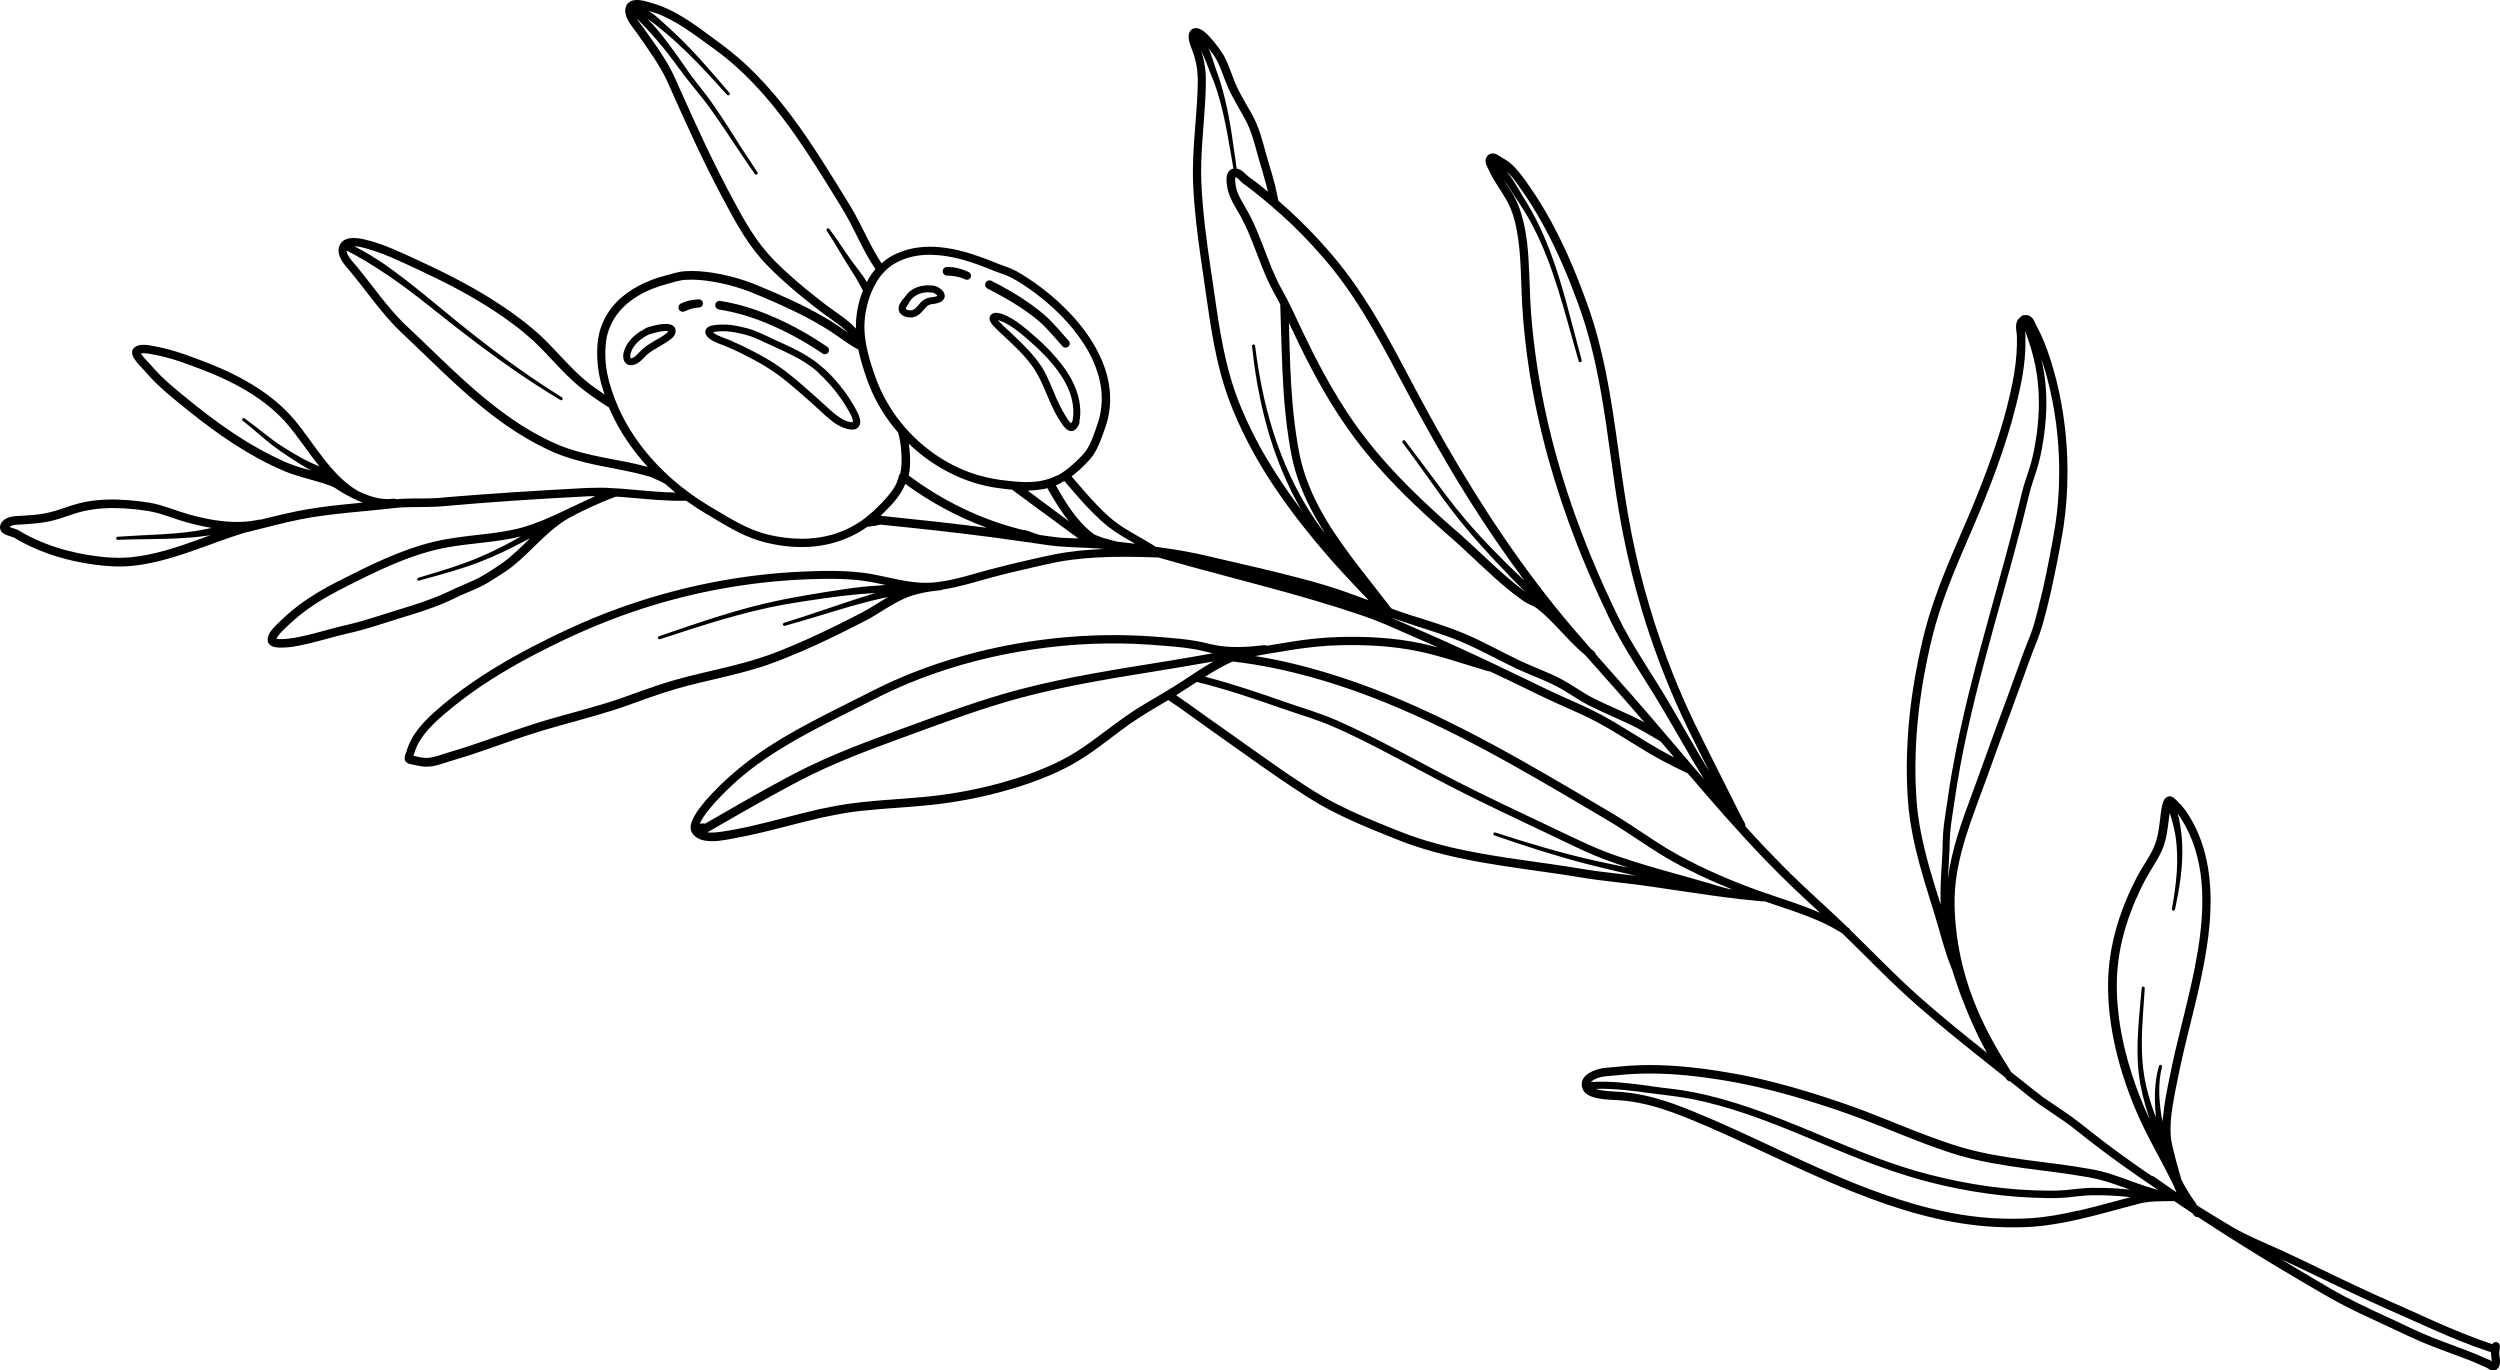<?xml version="1.0" encoding="utf-8"?>
<!-- Generator: $$$/GeneralStr/196=Adobe Illustrator 27.6.0, SVG Export Plug-In . SVG Version: 6.00 Build 0)  -->
<svg version="1.1" id="Calque_1" xmlns="http://www.w3.org/2000/svg" xmlns:xlink="http://www.w3.org/1999/xlink" x="0px" y="0px"
	 viewBox="0 0 300 164.45" style="enable-background:new 0 0 300 164.45;" xml:space="preserve">
<path d="M118.51,34.64c1.4,0.7,2.77,1.47,4.08,2.34c0.75,0.51,1.49,1.04,2.16,1.63c1.01,0.89,1.85,1.96,2.76,2.95
	c0.18,0.2,0.5,0.21,0.7,0.03c0.15-0.14,0.2-0.35,0.13-0.53c-0.02-0.06-0.06-0.12-0.1-0.17c-0.93-1.02-1.79-2.11-2.83-3.03
	c-0.55-0.49-1.14-0.94-1.74-1.37c-1.48-1.06-3.07-1.97-4.7-2.79c-0.26-0.13-0.57-0.02-0.7,0.23
	C118.16,34.2,118.26,34.51,118.51,34.64L118.51,34.64z"/>
<path d="M116.48,33.28c0.05-0.13,0.05-0.26,0-0.38c-0.05-0.12-0.14-0.22-0.26-0.27c-0.54-0.23-1.1-0.43-1.68-0.53
	c-0.3-0.05-0.6-0.06-0.9-0.06c-0.29,0-0.52,0.24-0.51,0.52c0,0.29,0.24,0.52,0.53,0.52c0.49-0.01,0.98,0.06,1.46,0.19
	c0.25,0.07,0.48,0.16,0.72,0.26C116.08,33.64,116.37,33.53,116.48,33.28z"/>
<path d="M99.39,42.29c0.12-0.17,0.11-0.38,0.01-0.54c-0.03-0.06-0.08-0.1-0.14-0.14c-1.89-1.29-3.89-2.43-5.97-3.37
	c-2.19-0.99-4.48-1.76-6.86-2.13c-0.28-0.05-0.55,0.15-0.59,0.44c-0.05,0.28,0.15,0.55,0.44,0.59c2,0.31,3.94,0.91,5.8,1.68
	c2.33,0.97,4.55,2.2,6.64,3.61C98.93,42.57,99.24,42.51,99.39,42.29L99.39,42.29z"/>
<path d="M83.28,36.98c0.21-0.04,0.42-0.06,0.62-0.08c0.28-0.02,0.47-0.26,0.45-0.53c-0.01-0.07-0.02-0.13-0.06-0.19
	c-0.09-0.17-0.28-0.28-0.48-0.26c-0.42,0.03-0.84,0.08-1.24,0.18c-0.3,0.08-0.59,0.19-0.86,0.32c-0.26,0.12-0.37,0.43-0.25,0.69
	c0.12,0.26,0.43,0.37,0.69,0.25C82.52,37.19,82.89,37.06,83.28,36.98L83.28,36.98z"/>
<path d="M125.95,48.11c0.2,0.45,0.4,0.9,0.63,1.34c0.2,0.37,0.42,0.74,0.64,1.1c0.19,0.3,0.39,0.61,0.66,0.86
	c0.12,0.11,0.26,0.22,0.41,0.27c0.07,0.02,0.14,0.05,0.22,0.05c0.38,0.03,0.66-0.26,0.84-0.56c0.06-0.1,0.12-0.2,0.15-0.31
	c0.01-0.02,0,0,0.03-0.1c0.02-0.07,0.01-0.13,0-0.19c0.06-0.49,0.09-0.52,0.1-0.79c0.02-0.53-0.01-1.06-0.1-1.58
	c-0.13-0.74-0.37-1.44-0.68-2.12c-0.31-0.68-0.7-1.32-1.13-1.92c-1.23-1.72-2.79-3.19-4.4-4.54c-0.89-0.74-1.83-1.46-2.92-1.89
	c-0.41-0.16-1.02-0.33-1.41-0.03c-0.07,0.05-0.13,0.13-0.17,0.21c-0.2,0.39,0.02,0.74,0.26,1.04c0.23,0.28,0.5,0.53,0.76,0.79
	c0.44,0.42,0.9,0.82,1.33,1.24c1.22,1.17,2.45,2.38,3.28,3.86C125.05,45.88,125.47,47.02,125.95,48.11L125.95,48.11z M123.45,42.06
	c-0.66-0.71-1.36-1.39-2.07-2.06c-0.31-0.29-0.64-0.58-0.95-0.87c-0.2-0.19-0.4-0.39-0.59-0.6c-0.03-0.03-0.06-0.07-0.09-0.11
	c0.08,0.02,0.17,0.03,0.24,0.06c0.33,0.12,0.66,0.29,0.97,0.46c0.93,0.54,1.76,1.25,2.57,1.96c1.22,1.07,2.39,2.22,3.36,3.53
	c0.52,0.71,0.99,1.47,1.33,2.28c0.12,0.27,0.21,0.55,0.3,0.83c0.21,0.71,0.31,1.45,0.28,2.2c-0.01,0.16-0.02,0.32-0.05,0.47
	c-0.01,0.06-0.02,0.15-0.04,0.26c-0.01,0.02-0.03,0.05-0.03,0.07v0c-0.01-0.01,0,0.01-0.01,0.02c0,0.01-0.01,0.01-0.01,0.02
	c-0.01,0.02-0.02,0.05-0.03,0.07c-0.03,0.05-0.07,0.09-0.1,0.14c-0.06-0.04-0.12-0.1-0.16-0.15c-0.24-0.28-0.42-0.6-0.61-0.91
	c-0.74-1.19-1.22-2.5-1.77-3.78c-0.27-0.61-0.55-1.22-0.9-1.79C124.62,43.43,124.06,42.71,123.45,42.06L123.45,42.06z"/>
<path d="M102.87,51.37c0.52-0.36,0.37-1.06,0.18-1.55c-0.03-0.08-0.06-0.15-0.1-0.23c-0.05-0.12-0.08-0.17-0.14-0.28
	c-0.14-0.28-0.3-0.54-0.46-0.81c-0.63-1.08-1.37-2.07-2.21-3c-0.28-0.31-0.56-0.61-0.86-0.9c-0.08-0.08-0.16-0.16-0.24-0.23
	c-0.02-0.02,0,0-0.16-0.15c-0.03-0.03-0.08-0.06-0.12-0.07c-0.3-0.26-0.33-0.3-0.5-0.44c-0.36-0.3-0.75-0.57-1.14-0.82
	c-1.28-0.83-2.69-1.45-4.07-2.08c-0.88-0.4-1.74-0.85-2.65-1.18c-0.52-0.19-1.06-0.32-1.6-0.44c-0.34-0.07-0.68-0.14-1.02-0.18
	c-0.25-0.03-0.5-0.06-0.75-0.06c-0.45-0.02-0.91,0-1.35,0.07c-0.21,0.03-0.43,0.07-0.61,0.17c-0.08,0.04-0.16,0.09-0.23,0.16
	c-0.05,0.05-0.09,0.1-0.12,0.15c-0.19,0.33-0.04,0.69,0.2,0.94c0.23,0.25,0.53,0.43,0.84,0.57c0.43,0.21,0.87,0.35,1.31,0.53
	c0.36,0.15,0.72,0.31,1.08,0.47c0.66,0.3,1.32,0.64,1.96,0.98c0.55,0.29,1.09,0.59,1.62,0.9c0.49,0.3,0.97,0.61,1.44,0.95
	c1.66,1.19,3.15,2.57,4.67,3.92c0.82,0.73,1.58,1.53,2.5,2.12c0.54,0.34,1.16,0.62,1.81,0.67c0.14,0.01,0.29,0,0.42-0.03
	C102.68,51.48,102.78,51.44,102.87,51.37L102.87,51.37z M102.08,50.65c-0.22-0.03-0.43-0.1-0.63-0.18
	c-0.78-0.33-1.43-0.91-2.05-1.48c-0.93-0.85-1.87-1.69-2.82-2.52c-1.31-1.15-2.67-2.28-4.17-3.18c-0.59-0.36-1.19-0.69-1.8-1.01
	c-0.93-0.5-1.88-0.96-2.85-1.38c-0.18-0.08-0.36-0.15-0.54-0.22c-0.39-0.15-0.8-0.29-1.18-0.48c-0.15-0.08-0.3-0.17-0.43-0.28
	c-0.01-0.01-0.03-0.03-0.04-0.05c0.08-0.02,0.16-0.04,0.24-0.06c0.17-0.02,0.35-0.04,0.53-0.05c0.82-0.06,1.63,0.06,2.42,0.24
	c0.46,0.1,0.92,0.22,1.36,0.37c0.79,0.29,1.54,0.67,2.31,1.02c0.95,0.44,1.92,0.86,2.85,1.35c0.78,0.4,1.53,0.85,2.23,1.39
	c0.15,0.12,0.31,0.24,0.46,0.37c0.06,0.05,0.12,0.12,0.25,0.23c0.02,0.03,0.03,0.06,0.06,0.08c0.54,0.52,0.37,0.35,0.54,0.52
	c0.28,0.29,0.56,0.58,0.82,0.88c0.5,0.56,0.97,1.17,1.4,1.79c0.23,0.35,0.45,0.7,0.66,1.06c0.12,0.2,0.23,0.39,0.33,0.59
	c0.1,0.2,0.2,0.41,0.26,0.62c0.03,0.1,0.07,0.23,0.05,0.35C102.27,50.68,102.16,50.66,102.08,50.65L102.08,50.65z"/>
<path d="M77.33,42.87c0.09-0.1,0.19-0.2,0.29-0.29c0.21-0.18,0.44-0.34,0.66-0.49c0.46-0.3,0.93-0.56,1.4-0.84
	c0.3-0.18,0.61-0.37,0.88-0.6c0.12-0.1,0.24-0.22,0.33-0.35c0.19-0.27,0.25-0.62,0.12-0.91c-0.04-0.1-0.11-0.18-0.2-0.26
	c-0.1-0.09-0.23-0.15-0.36-0.19c-0.27-0.08-0.56-0.08-0.85-0.06c-0.41,0.03-0.83,0.12-1.24,0.22c-0.21,0.05-0.41,0.11-0.62,0.18
	c-0.04,0.01,0,0-0.19,0.07c-0.06,0.02-0.1,0.06-0.14,0.1c-0.67,0.38-0.55,0.28-0.82,0.48c-0.76,0.54-1.4,1.27-1.7,2.16
	c-0.18,0.54-0.17,1.34,0.4,1.64c0.08,0.04,0.16,0.07,0.24,0.08c0.2,0.04,0.41,0.01,0.6-0.06C76.64,43.6,76.99,43.23,77.33,42.87
	L77.33,42.87z M75.7,43c-0.03-0.01-0.05-0.07-0.05-0.09c-0.02-0.06-0.02-0.13-0.02-0.19c0-0.26,0.1-0.51,0.21-0.74
	c0.32-0.65,0.87-1.16,1.48-1.54c0.12-0.08,0.24-0.14,0.36-0.21c0.02-0.01,0.1-0.06,0.16-0.08c0.03,0,0.06,0,0.09-0.02
	c0.01,0,0,0,0.01,0c0.01,0,0.06-0.02,0.07-0.02c0.01,0,0.02-0.01,0.03-0.02c0.14-0.04,0.27-0.08,0.4-0.12
	c0.45-0.12,0.92-0.23,1.39-0.25c0.11,0,0.25,0,0.36,0.04c-0.02,0.03-0.02,0.06-0.05,0.08c-0.09,0.1-0.19,0.18-0.29,0.26
	c-0.44,0.33-0.94,0.59-1.42,0.87c-0.48,0.29-0.97,0.59-1.38,0.97c-0.15,0.14-0.3,0.29-0.44,0.45c-0.2,0.21-0.4,0.43-0.66,0.54
	C75.88,42.97,75.78,43.01,75.7,43L75.7,43z"/>
<path d="M110.08,37.87c0.07-0.03,0.13-0.07,0.19-0.11c0.06-0.05,0.11-0.1,0.16-0.15c0.05-0.05,0.1-0.09,0.15-0.14
	c0.19-0.19,0.35-0.41,0.54-0.6c0.1-0.11,0.22-0.21,0.36-0.28c0.21-0.09,0.46-0.1,0.69-0.14c0.38-0.06,0.77-0.17,1.02-0.47
	c0.24-0.29,0.22-0.62,0.06-0.9c-0.06-0.09-0.12-0.18-0.21-0.26c-0.24-0.24-0.6-0.46-0.93-0.53c-0.15-0.03-0.31-0.03-0.46-0.04
	c-0.96-0.05-1.9,0.18-2.62,0.84c-0.14,0.13-0.11,0.12-0.59,0.73c-0.05,0.03-0.1,0.07-0.13,0.13c-0.12,0.17-0.08,0.12-0.12,0.17
	c-0.07,0.1-0.14,0.21-0.2,0.32c-0.08,0.15-0.13,0.3-0.15,0.46c-0.01,0.1-0.01,0.2,0,0.3c0.11,0.58,0.71,0.85,1.25,0.89
	c0.26,0.02,0.56,0,0.8-0.12C109.96,37.95,110.02,37.91,110.08,37.87L110.08,37.87z M108.87,37.17c-0.05-0.02-0.15-0.06-0.16-0.13
	c-0.01-0.06,0.02-0.12,0.04-0.16c0.05-0.1,0.12-0.2,0.18-0.3c0.03-0.03,0,0,0.12-0.17c0.01-0.03,0.02-0.06,0.03-0.09
	c0.2-0.28,0.18-0.29,0.3-0.42c0.54-0.6,1.28-0.83,2.07-0.82c0.16,0,0.32,0.02,0.48,0.03c0,0,0.07,0.03,0.09,0.03
	c0.1,0.05,0.2,0.1,0.29,0.17c0.06,0.05,0.13,0.11,0.18,0.18c-0.01,0-0.02,0.01-0.03,0.02c-0.03,0.02-0.07,0.03-0.1,0.05
	c-0.1,0.04-0.22,0.06-0.32,0.07c-0.35,0.05-0.7,0.08-1.02,0.25c-0.39,0.21-0.66,0.56-0.95,0.88c-0.07,0.08-0.14,0.15-0.22,0.22
	c-0.03,0.03-0.06,0.06-0.09,0.09c-0.03,0.02-0.08,0.04-0.12,0.06c-0.04,0.02-0.08,0.04-0.12,0.07c0,0-0.01,0.01-0.01,0.01
	c-0.01,0-0.02,0-0.02,0.01c-0.02,0-0.03,0.01-0.05,0.01C109.26,37.26,109.05,37.24,108.87,37.17L108.87,37.17z"/>
<path d="M299.44,164.42c0.05-0.01,0.09-0.03,0.13-0.06c0.1-0.06,0.18-0.15,0.25-0.25c0.09-0.15,0.15-0.31,0.17-0.48
	c0.02-0.17,0.02-0.34,0-0.51c-0.02-0.21-0.07-0.43-0.08-0.64c-0.01-0.12,0.01-0.23,0.02-0.34c0.02-0.18,0.04-0.37,0.06-0.55
	c0.03-0.27-0.17-0.51-0.44-0.54c-0.2-0.02-0.39,0.08-0.48,0.25c-1.19-0.4-2.36-0.83-3.52-1.3c-2.16-0.86-4.28-1.83-6.4-2.79
	c-1.42-0.64-2.84-1.26-4.26-1.9c-1.54-0.7-3.07-1.43-4.6-2.16c-2.23-1.07-4.45-2.16-6.7-3.19c-1.85-0.85-3.75-1.6-5.53-2.62
	c-0.51-0.29-1.01-0.6-1.51-0.9c-0.96-0.58-1.91-1.16-2.85-1.75c-0.53-0.74-1.03-1.5-1.48-2.28c-0.15-0.27-0.3-0.55-0.44-0.82
	c-0.11-0.38-0.22-0.75-0.33-1.13c-0.23-0.81-0.45-1.61-0.64-2.43c-0.13-0.54-0.26-1.07-0.31-1.62c-0.05-0.52-0.05-1.04-0.02-1.56
	c0.03-0.69,0.12-1.38,0.22-2.06c0.16-1.05,0.37-2.09,0.59-3.13c0.2-1.01,0.41-2.02,0.64-3.03c0.75-3.24,1.63-6.44,2.29-9.69
	c0.62-3.01,1.09-6.09,1.05-9.18c-0.01-0.44-0.02-0.88-0.05-1.32c-0.18-3.06-0.96-6.08-2.62-8.68c-0.14-0.21-0.27-0.43-0.43-0.63
	c-0.28-0.37-0.61-0.72-0.95-1.05c-0.23-0.22-0.5-0.52-0.84-0.53c-0.12,0-0.24,0.03-0.34,0.09c-0.33,0.18-0.47,0.58-0.56,0.92
	c-0.02,0.07-0.03,0.16-0.05,0.23c-0.02,0.08-0.03,0.15-0.05,0.23c-0.02,0.12-0.03,0.23-0.05,0.35c-0.02,0.15-0.04,0.3-0.06,0.45
	c-0.15,1.19-0.25,2.41-0.68,3.53c-0.32,0.84-0.8,1.61-1.27,2.37c-0.33,0.54-0.66,1.08-0.95,1.64c-1.6,3.1-2.79,6.46-3.22,9.94
	c-0.36,2.89-0.17,5.81,0.34,8.67c0.61,3.39,1.68,6.7,3.07,9.86c0.54,1.21,1.13,2.4,1.75,3.57c0.77,1.46,1.57,2.91,2.3,4.4
	c0.18,0.37,0.36,0.75,0.52,1.13c0.02,0.05,0.03,0.1,0.05,0.15c-0.91-0.62-1.82-1.26-2.73-1.9c-0.09-0.06-0.18-0.09-0.28-0.09
	c-1.14-0.78-2.28-1.57-3.4-2.38c-1.23-0.89-2.44-1.8-3.64-2.74c-0.77-0.6-1.53-1.23-2.32-1.81c-1.05-0.77-2.15-1.46-3.22-2.21
	c-0.15-0.11-0.3-0.21-0.45-0.31c-0.76-0.56-1.48-1.16-2.22-1.74c-0.52-0.42-1.04-0.83-1.56-1.24c-1.52-2.35-2.91-4.79-4.02-7.36
	c-1.39-3.25-2.32-6.7-2.65-10.22c-0.1-1.09-0.16-2.18-0.14-3.27c0.11-5.09,2.19-9.81,3.88-14.52c0.48-1.33,0.95-2.67,1.44-4
	c1.12-3.06,2.26-6.11,3.36-9.18c0.22-0.61,0.43-1.22,0.67-1.83c0.4-1.01,0.82-2.02,1.13-3.06c0.24-0.83,0.46-1.67,0.67-2.5
	c0.42-1.7,0.79-3.42,1.13-5.15c0.18-0.88,0.34-1.76,0.5-2.65c0.12-0.64,0.23-1.28,0.32-1.92c0.14-0.98,0.25-1.96,0.32-2.94
	c0.09-1.2,0.13-2.4,0.13-3.61c-0.01-3.61-0.45-7.22-1.31-10.72c-0.2-0.79-0.42-1.57-0.66-2.35c-0.34-1.09-0.73-2.16-1.21-3.21
	c-0.11-0.24-0.22-0.47-0.34-0.7c-0.08-0.16-0.17-0.31-0.25-0.47c-0.12-0.25-0.21-0.51-0.38-0.74c-0.1-0.13-0.22-0.25-0.36-0.33
	c-0.08-0.05-0.16-0.08-0.25-0.1c-0.13-0.03-0.27-0.03-0.4-0.01c-0.08-0.01-0.16,0-0.24,0.03c-0.08,0.03-0.14,0.09-0.18,0.15
	c-0.18,0.12-0.34,0.29-0.44,0.48c-0.06,0.12-0.1,0.26-0.13,0.4c-0.08,0.44,0.03,0.87,0.07,1.32c0.01,0.14,0.01,0.28,0.01,0.42
	c0,0.25,0,0.5,0,0.74c-0.03,1.53-0.23,3.05-0.53,4.55c-0.58,2.92-1.42,5.78-2.39,8.58c-0.86,2.48-1.82,4.92-2.84,7.33
	c-1.91,4.49-3.98,8.95-5.23,13.68c-0.4,1.51-0.73,3.04-1.02,4.57c-0.62,3.19-1.02,6.42-1.15,9.67c-0.07,1.5-0.08,2.99-0.02,4.49
	c0.05,1.25,0.13,2.51,0.3,3.75c0.36,2.69,1.05,5.32,1.82,7.92c0.37,1.24,0.77,2.47,1.15,3.71c0.55,1.8,1.01,3.62,1.62,5.4
	c0.17,0.48,0.35,0.96,0.54,1.43c0.3,0.93,0.6,1.85,0.93,2.76c0.22,0.59,0.45,1.17,0.68,1.75c0.6,1.47,1.25,2.93,1.98,4.34
	c0.18,0.35,0.38,0.7,0.56,1.04c-2.74-2.18-5.47-4.38-8.09-6.7c-2.9-2.57-5.57-5.37-8.34-8.07c-0.04-0.09-0.1-0.17-0.19-0.23
	c-0.05-0.03-0.09-0.05-0.13-0.08c-0.16-0.16-0.32-0.31-0.48-0.47c-1.74-1.66-3.53-3.26-5.27-4.92c-1.37-1.31-2.71-2.66-4.01-4.03
	c-0.84-0.88-1.66-1.77-2.47-2.67c0-0.03,0-0.07,0-0.1c0-0.02-0.01-0.05-0.01-0.08c-0.02-0.1-0.06-0.19-0.11-0.29
	c-0.01-0.03,0,0-0.08-0.17c-0.03-0.05-0.06-0.08-0.09-0.12c-0.06-0.12-0.1-0.21-0.16-0.31c-0.09-0.18-0.18-0.37-0.28-0.55
	c-0.29-0.59-0.59-1.17-0.88-1.76c-0.9-1.78-1.81-3.58-2.7-5.37c-0.64-1.29-1.29-2.58-1.92-3.88c-0.85-1.79-1.65-3.6-2.38-5.44
	c-2.21-5.5-3.9-11.21-5.05-17.03c-1.29-6.51-1.81-13.15-3.14-19.65c-0.39-1.87-0.84-3.73-1.39-5.56c-0.31-1.03-0.67-2.05-1.04-3.06
	c-1.33-3.63-2.87-7.18-4.82-10.52c-0.72-1.23-1.51-2.43-2.34-3.59c-0.55-0.77-1.14-1.54-1.88-2.15c-0.15-0.12-0.3-0.23-0.46-0.33
	c-0.14-0.09-0.3-0.17-0.44-0.26c-0.44-0.28-0.92-0.69-1.47-0.47c-0.1,0.04-0.19,0.1-0.27,0.17c-0.06,0.06-0.12,0.12-0.16,0.2
	c-0.31,0.55,0.08,1.14,0.31,1.63c0.07,0.14,0.13,0.28,0.2,0.42c0.09,0.17,0.18,0.34,0.28,0.51c0.67,1.18,1.53,2.26,2.06,3.51
	c0.36,0.85,0.6,1.76,0.77,2.67c0.29,1.49,0.41,3.01,0.48,4.52c0.08,1.56,0.1,3.12,0.19,4.68c0.16,2.62,0.46,5.24,0.86,7.83
	c1.11,7.06,3.08,13.97,5.68,20.63c0.87,2.24,1.82,4.45,2.82,6.63c0.6,1.3,1.19,2.6,1.86,3.86c0.97,1.83,2.07,3.59,3.17,5.34
	c0.47,0.75,0.95,1.5,1.42,2.27c0.77,1.25,1.51,2.53,2.25,3.79c0.75,1.29,1.5,2.59,2.25,3.88c0.5,0.84,1,1.68,1.51,2.51
	c-2.28-2.66-4.54-5.35-6.83-8c-1.19-1.38-2.39-2.74-3.6-4.1c-0.86-0.97-1.72-1.94-2.57-2.91c-0.02-0.12-0.07-0.22-0.17-0.31
	c-0.15-0.13-0.29-0.25-0.44-0.37c-1.49-1.7-2.97-3.42-4.38-5.18c-5.59-6.99-10.4-14.57-14.72-22.39c-1.01-1.83-1.99-3.68-2.97-5.53
	c-1.65-3.12-3.32-6.23-5.26-9.18c-0.9-1.38-1.86-2.71-2.89-3.99c-0.76-0.95-1.57-1.86-2.38-2.75c-1.53-1.67-3.16-3.24-4.87-4.72
	c-0.13-0.63-0.26-1.25-0.41-1.88c-0.22-0.87-0.47-1.74-0.74-2.6c-0.51-1.63-0.84-3.33-1.53-4.9c-0.38-0.86-0.88-1.68-1.35-2.5
	c-0.25-0.45-0.51-0.89-0.74-1.35c-0.08-0.17-0.16-0.36-0.25-0.53c-0.4-0.86-0.68-1.78-1.05-2.65c-0.17-0.4-0.35-0.81-0.58-1.17
	c-0.32-0.52-0.69-1.02-1.08-1.5c-0.34-0.41-0.7-0.83-1.12-1.17c-0.36-0.29-0.85-0.59-1.33-0.43c-0.1,0.03-0.18,0.09-0.26,0.15
	c-0.51,0.44-0.33,1.22-0.16,1.77c0.04,0.12,0.08,0.24,0.13,0.37c0.06,0.16,0.12,0.31,0.18,0.47c0.12,0.29,0.2,0.59,0.28,0.89
	c0.15,0.57,0.26,1.15,0.3,1.74c0.06,0.75,0.03,1.5,0,2.24c-0.07,1.75-0.23,3.49-0.36,5.24c-0.13,1.81-0.23,3.62-0.18,5.42
	c0.03,0.98,0.1,1.96,0.18,2.93c0.24,2.9,0.67,5.78,1.09,8.65c0.65,4.41,1.17,8.88,2.52,13.15c0.59,1.86,1.34,3.67,2.19,5.42
	c1.24,2.56,2.69,5.01,4.31,7.34c1.91,2.77,4.01,5.4,6.23,7.93c0.87,0.99,1.77,1.96,2.67,2.92c0.62,0.67,1.26,1.33,1.9,1.99
	c-1.71-0.63-3.42-1.26-5.16-1.79c-1.11-0.34-2.23-0.64-3.35-0.93c-1.93-0.51-3.88-0.98-5.83-1.43c-1.28-0.3-2.56-0.6-3.84-0.89
	c-0.78-0.18-1.57-0.38-2.35-0.54c-1.68-0.36-3.38-0.62-5.09-0.85c-0.03-0.04-0.07-0.08-0.12-0.11c-0.81-0.51-1.66-0.98-2.49-1.46
	c-0.81-0.46-1.61-0.96-2.34-1.53c-0.7-0.55-1.35-1.18-1.97-1.82c-1.09-1.12-2.1-2.33-3.12-3.52c0.58-0.44,1.13-0.92,1.63-1.44
	c0.36-0.37,0.71-0.74,1-1.17c0.59-0.89,0.93-1.9,1.29-2.9c0.12-0.34,0.24-0.68,0.34-1.03c0.17-0.64,0.29-1.29,0.34-1.95
	c0.04-0.48,0.04-0.97,0.01-1.44c-0.09-1.38-0.44-2.72-0.97-3.98c-0.89-2.11-2.29-4.03-3.83-5.67c-0.46-0.48-0.93-0.94-1.42-1.39
	c-0.63-0.58-1.29-1.12-1.97-1.64c-0.62-0.47-1.26-0.92-1.92-1.34c-0.38-0.24-0.76-0.48-1.15-0.69c-0.76-0.41-1.6-0.63-2.39-0.96
	c-0.61-0.25-1.23-0.5-1.86-0.72c-3.14-1.13-6.74-1.86-9.92-0.49c-0.48,0.2-0.94,0.45-1.37,0.75c-0.22,0.15-0.42,0.32-0.61,0.5
	c-1.43-2.16-2.37-4.58-3.7-6.8c-0.37-0.62-0.76-1.24-1.14-1.85c-0.71-1.15-1.42-2.3-2.14-3.43c-2.41-3.78-5-7.49-8.17-10.68
	c-0.93-0.94-1.91-1.83-2.94-2.66c-0.65-0.53-1.33-1.02-2.01-1.52C83.36,2.92,81,1.15,78.2,0.36c-0.64-0.18-1.28-0.41-1.96-0.36
	c-0.43,0.03-0.84,0.24-1.05,0.62c-0.38,0.7-0.02,1.54,0.37,2.15c0.06,0.09,0.11,0.16,0.17,0.25c0.08,0.12,0.16,0.24,0.25,0.35
	c0.1,0.14,0.22,0.27,0.32,0.41c0.18,0.24,0.35,0.49,0.52,0.74c0.17,0.24,0.34,0.48,0.5,0.72c0.77,1.11,1.53,2.21,2.18,3.39
	c0.36,0.65,0.66,1.33,0.96,2c1.94,4.36,3.91,8.72,6.15,12.93c1.37,2.57,2.73,5.17,4.64,7.39c0.74,0.86,1.57,1.66,2.4,2.43
	c1.5,1.39,3.1,2.67,4.72,3.92c0.47,0.36,0.96,0.71,1.44,1.05c0.69,0.49,1.39,0.98,1.99,1.59c-0.44-0.3-0.87-0.61-1.32-0.91
	c-0.55-0.37-1.11-0.71-1.69-1.04c-2.44-1.41-5.03-2.56-7.63-3.64c-0.53-0.22-1.07-0.43-1.61-0.62c-1.27-0.44-2.58-0.76-3.9-0.98
	c-1.11-0.18-2.27-0.28-3.4-0.21c-0.84,0.05-1.64,0.32-2.45,0.54c-0.59,0.16-1.18,0.34-1.75,0.57c-2.06,0.81-3.99,2.11-5.17,4.01
	c-0.25,0.4-0.47,0.83-0.64,1.27c-0.23,0.59-0.39,1.2-0.48,1.83c-0.07,0.47-0.09,0.94-0.1,1.42c-0.01,0.9,0.06,1.8,0.22,2.68
	c0.13,0.71,0.32,1.4,0.54,2.1c0.04,0.13,0.08,0.25,0.13,0.38c-0.56-0.38-1.12-0.76-1.65-1.16c-0.48-0.37-0.94-0.75-1.38-1.16
	c-1.28-1.18-2.42-2.5-3.64-3.74c-0.2-0.21-0.4-0.4-0.6-0.6c-0.16-0.16-0.32-0.32-0.48-0.47c-0.16-0.15-0.34-0.3-0.51-0.44
	c-0.22-0.19-0.43-0.38-0.65-0.56c-0.38-0.32-0.78-0.63-1.18-0.93c-0.78-0.59-1.59-1.17-2.42-1.71c-3.02-2-6.25-3.66-9.54-5.18
	c-1.07-0.5-2.15-1-3.24-1.47c-1.12-0.47-2.27-0.9-3.45-1.17c-0.61-0.14-1.24-0.25-1.87-0.15c-0.33,0.06-0.66,0.18-0.9,0.42
	c-0.13,0.12-0.22,0.27-0.29,0.43c-0.41,0.94,0.25,1.91,0.83,2.6c0.16,0.18,0.32,0.37,0.48,0.56c0.42,0.51,0.83,1.03,1.24,1.55
	c1.32,1.69,2.61,3.43,4.1,4.98c0.73,0.75,1.5,1.45,2.26,2.18c1.02,0.98,2.04,1.97,3.07,2.95c3.24,3.09,6.61,6.1,10.51,8.36
	c1.08,0.63,2.19,1.21,3.34,1.7c1.56,0.65,3.19,1.08,4.84,1.44c1.6,0.34,3.22,0.61,4.83,0.98c0.59,0.14,1.18,0.3,1.76,0.46
	c0.19,0.09,0.38,0.18,0.57,0.26c0.16,0.07,0.32,0.12,0.47,0.19c0.28,0.13,0.54,0.28,0.8,0.43c0.36,0.32,0.71,0.62,1.08,0.92
	c0.04,0.03,0.09,0.07,0.13,0.1c-1.8-0.03-3.58-0.22-5.37-0.37c-0.37-0.03-0.74-0.07-1.11-0.1c-0.37-0.02-0.74-0.04-1.11-0.06
	c-0.33-0.02-0.67-0.05-1.01-0.05c-0.61,0-1.23,0-1.84,0.02c-0.22,0.01-0.44,0.02-0.66,0.03c-0.37,0.02-0.74,0.04-1.11,0.06
	c-1.01,0.06-2.03,0.11-3.04,0.17c-2.82,0.16-5.64,0.35-8.46,0.56c-0.98,0.07-1.97,0.15-2.95,0.23c-0.57,0.05-1.14,0.11-1.71,0.15
	c-1.35,0.1-2.71,0.04-4.06,0.09c-0.16,0-0.33,0-0.49,0.02c-0.2,0.01-0.39,0.03-0.6,0.05c-0.1-0.06-0.21-0.09-0.33-0.07
	c-1.2,0.17-2.37-0.12-3.48-0.57c-0.25-0.1-0.5-0.22-0.74-0.33c-0.77-0.45-1.49-1-2.13-1.62c-1.42-1.37-2.57-2.99-3.73-4.59
	c-0.62-0.84-1.23-1.69-1.91-2.48c-2.3-2.66-5.36-4.55-8.54-5.97c-1.04-0.46-2.1-0.87-3.17-1.27c-0.98-0.37-1.97-0.71-2.98-1
	c-0.61-0.17-1.23-0.32-1.86-0.44c-0.45-0.09-0.91-0.18-1.38-0.19c-0.3-0.01-0.6,0.02-0.87,0.14c-0.12,0.05-0.23,0.12-0.32,0.2
	c-0.07,0.07-0.13,0.15-0.18,0.24c-0.24,0.49,0.14,1.05,0.44,1.43c0.06,0.08,0.12,0.15,0.18,0.23c0.09,0.11,0.19,0.22,0.29,0.32
	c0.17,0.18,0.34,0.35,0.5,0.53c0.21,0.23,0.39,0.46,0.6,0.68c0.32,0.35,0.66,0.69,1,1.02c1.16,1.1,2.42,2.1,3.66,3.1
	c3.52,2.83,7.28,5.45,11.46,7.23c1.35,0.58,2.77,0.9,4.17,1.32c0.2,0.06,0.39,0.11,0.58,0.17c0.19,0.06,0.38,0.14,0.56,0.2
	c0.13,0.05,0.27,0.09,0.4,0.14c0.36,0.15,0.68,0.37,1,0.58c0.27,0.17,0.54,0.34,0.82,0.49c0.52,0.28,1.07,0.55,1.62,0.78
	c0.03,0.01,0.06,0.02,0.08,0.03c0.09,0.03,0.17,0.07,0.26,0.1c-1.75,0.17-3.5,0.33-5.24,0.58c-0.82,0.12-1.64,0.25-2.45,0.41
	c-0.96,0.19-1.92,0.41-2.87,0.64c-0.56,0.13-1.11,0.28-1.67,0.41c-0.06-0.01-0.12-0.01-0.18,0c-2.84,0.62-5.83,0.13-8.58-0.66
	c-1.54-0.44-3.02-1.1-4.61-1.37c-0.84-0.14-1.69-0.23-2.54-0.3c-1.7-0.14-3.44-0.12-5.12,0.2c-0.53,0.1-1.04,0.23-1.55,0.39
	c-0.93,0.29-1.84,0.65-2.78,0.87c-0.8,0.2-1.61,0.29-2.43,0.35c-0.35,0.02-0.7,0.05-1.05,0.07c-0.73,0.03-1.56,0.06-2.11,0.6
	c-0.11,0.11-0.2,0.23-0.27,0.37C0.03,63.02,0,63.15,0,63.29c0,0.09,0.01,0.18,0.05,0.26c0.13,0.39,0.45,0.54,0.81,0.68
	c0.16,0.06,0.33,0.11,0.5,0.17c0.1,0.03,0.2,0.07,0.3,0.1c0.12,0.05,0.23,0.13,0.34,0.2c0.12,0.07,0.24,0.15,0.36,0.21
	c0.43,0.24,0.88,0.46,1.33,0.67c1.35,0.63,2.75,1.13,4.19,1.5c1.15,0.3,2.33,0.52,3.5,0.68c1.46,0.2,2.94,0.29,4.41,0.15
	c3.32-0.32,6.47-1.49,9.57-2.61c0.9-0.33,1.8-0.66,2.71-0.96c0.36-0.12,0.72-0.23,1.09-0.35c0.02-0.01,0.05-0.02,0.07-0.03
	c0.03,0,0.06-0.01,0.1-0.02c1.3-0.33,2.61-0.66,3.91-0.98c0.94-0.23,1.88-0.45,2.82-0.64c0.96-0.19,1.92-0.34,2.88-0.47
	c1.96-0.26,3.92-0.43,5.88-0.62c0.61-0.06,1.23-0.12,1.84-0.19c0.51-0.06,1.02-0.12,1.54-0.15c0.51-0.03,1.02-0.03,1.53-0.04
	c1.09-0.01,2.19,0,3.28-0.09c1.47-0.13,2.94-0.25,4.41-0.37c2.72-0.21,5.45-0.4,8.17-0.56c1.25-0.07,2.51-0.14,3.76-0.21
	c0.43-0.02,0.85-0.05,1.27-0.07c0.27-0.01,0.54-0.01,0.81-0.01c-0.93,0.41-1.84,0.85-2.76,1.29c-0.04,0.01-0.09,0.01-0.13,0.03
	c-0.17,0.08-0.34,0.18-0.51,0.27c-0.07,0.03-0.14,0.07-0.21,0.1c-1.67,0.79-3.35,1.55-5.13,2.06c-1.67,0.47-3.41,0.68-5.12,0.87
	c-1.83,0.21-3.66,0.41-5.46,0.84c-4.05,0.97-7.8,2.86-11.49,4.73c-1.69,0.85-3.33,1.81-4.84,2.95c-0.47,0.35-0.92,0.73-1.36,1.12
	c-0.27,0.24-0.53,0.49-0.79,0.74c-0.31,0.29-0.62,0.59-0.9,0.91c-0.18,0.22-0.35,0.44-0.47,0.7c-0.14,0.3-0.21,0.68-0.06,0.99
	c0.23,0.46,0.81,0.54,1.27,0.57c0.09,0,0.19,0,0.29,0c0.14,0,0.28,0,0.41-0.01c0.15-0.01,0.29-0.02,0.43-0.03
	c0.79-0.08,1.57-0.24,2.34-0.42c1.57-0.37,3.11-0.85,4.68-1.21c0.67-0.15,1.33-0.31,1.99-0.5c1.36-0.38,2.7-0.83,4.05-1.25
	c1.58-0.48,3.16-0.96,4.71-1.55c0.53-0.2,1.05-0.42,1.57-0.66c0.44-0.2,0.87-0.42,1.31-0.62c0.91-0.4,1.84-0.76,2.72-1.21
	c0.44-0.23,0.85-0.48,1.26-0.75c0.29-0.18,0.59-0.37,0.87-0.55c0.43-0.27,0.84-0.55,1.24-0.86c0.38-0.29,0.74-0.6,1.09-0.91
	c1.59-1.43,3.02-3.06,4.76-4.32c0.57-0.41,1.17-0.77,1.81-1.07c0.05-0.02,0.08-0.06,0.12-0.09c0.54-0.26,1.09-0.53,1.63-0.78
	c1.01-0.47,2.02-0.91,3.07-1.29c0.03-0.01,0.05-0.02,0.08-0.03c0.21,0.01,0.41,0.02,0.61,0.03c0.36,0.02,0.73,0.06,1.09,0.09
	c2.24,0.19,4.49,0.43,6.75,0.37c0.44,0.31,0.88,0.61,1.32,0.9c0.58,0.38,1.18,0.72,1.77,1.08c1.5,0.9,3,1.81,4.63,2.45
	c0.92,0.37,1.88,0.62,2.86,0.81c1.58,0.3,3.2,0.4,4.8,0.24c1.82-0.18,3.61-0.73,5.21-1.63c0.39-0.22,0.76-0.45,1.12-0.71
	c0.04-0.01,0.08-0.02,0.12-0.03c0.45-0.07,0.92-0.07,1.35-0.23c0.01,0,0.01-0.01,0.02-0.01c0.03,0,0.06,0,0.09,0
	c0.02,0,0.03,0,0.05,0c4.42,0.44,8.85,0.92,13.26,1.5c1.59,0.21,3.18,0.43,4.77,0.66c0.59,0.08,1.18,0.18,1.77,0.26
	c0.26,0.03,0.53,0.07,0.79,0.1c0.16,0.02,0.32,0.05,0.48,0.06c0.27,0.02,0.54,0.04,0.81,0.06c1.43,0.1,2.86,0.12,4.28,0.22
	c0.21,0.02,0.41,0.04,0.62,0.06c-2.06,0.08-4.1,0.27-6.12,0.68c-0.9,0.18-1.79,0.39-2.68,0.59c-1.69,0.38-3.37,0.78-5.03,1.23
	c-1.93,0.52-3.85,1.15-5.84,1.43c0,0-0.01,0-0.01,0c-0.08,0.01-0.16,0.02-0.24,0.03c-0.21,0.02-0.43,0.05-0.64,0.07
	c-0.51,0.03-1.02,0.04-1.52,0.01c-1.85-0.12-3.64-0.62-5.46-0.97c-1.65-0.32-3.31-0.43-4.99-0.44c-0.84-0.01-1.67,0.01-2.51,0.04
	c-1.72,0.05-3.43,0.16-5.14,0.33c-7.76,0.78-15.38,2.79-22.52,5.9c-1.19,0.52-2.35,1.07-3.51,1.63c-1.4,0.69-2.8,1.4-4.17,2.16
	c-3.59,1.98-7.05,4.25-10.09,7c-1.26,1.14-2.49,2.5-3.07,4.13c-0.06,0.17-0.1,0.34-0.16,0.51c-0.09,0.27-0.22,0.49-0.21,0.79
	c0,0.11,0.03,0.22,0.08,0.32c0.01,0.03,0.02,0.06,0.04,0.07c0.09,0.08,0.18,0.16,0.28,0.23c0.02,0.01,0.06,0.02,0.08,0.02
	c0.07,0.01,0.14,0.03,0.21,0.05c0.24,0.06,0.48,0.11,0.73,0.16c0.22,0.05,0.43,0.09,0.65,0.12c0.29,0.03,0.58,0.04,0.87,0.02
	c0.81-0.06,1.56-0.34,2.32-0.59c0.43-0.14,0.87-0.26,1.3-0.39c0.88-0.27,1.75-0.55,2.62-0.85c2.48-0.85,4.94-1.77,7.46-2.52
	c2.87-0.86,5.78-1.57,8.63-2.49c1.24-0.4,2.45-0.86,3.67-1.29c0.38-0.14,0.78-0.27,1.16-0.4c0.23-0.08,0.46-0.16,0.69-0.24
	c0.31-0.1,0.62-0.19,0.94-0.29c0.31-0.1,0.62-0.2,0.94-0.29c0.89-0.26,1.79-0.48,2.69-0.7c1.74-0.43,3.49-0.81,5.22-1.27
	c1-0.27,1.98-0.55,2.96-0.89c0.79-0.27,1.58-0.58,2.35-0.89c2.21-0.89,4.37-1.88,6.5-2.94c0.73-0.36,1.46-0.73,2.19-1.1
	c0.29-0.15,0.59-0.3,0.88-0.45c1.54-0.83,2.95-1.9,4.56-2.6c1.38-0.6,2.84-0.82,4.33-0.98c0.08-0.01,0.16-0.04,0.22-0.08
	c1.96-0.29,3.87-0.9,5.78-1.42c1.65-0.45,3.32-0.84,4.99-1.22c0.89-0.2,1.77-0.41,2.66-0.59c1.6-0.32,3.22-0.5,4.85-0.6
	c2.53-0.15,5.06-0.1,7.59-0.01c1.24,0.36,2.49,0.71,3.73,1.05c3.93,1.08,7.87,2.09,11.8,3.18c2.12,0.59,4.23,1.21,6.32,1.87
	c0.68,0.22,1.37,0.44,2.04,0.67c0.63,0.21,1.25,0.42,1.87,0.66c1.73,0.66,3.41,1.44,5.11,2.18c0.91,0.39,1.81,0.78,2.71,1.19
	c-0.71-0.2-1.43-0.37-2.16-0.52c-3.17-0.66-6.43-0.82-9.65-0.74c-0.98,0.02-1.96,0.09-2.94,0.19c-1.58,0.16-3.15,0.41-4.72,0.68
	c-0.36,0.06-0.73,0.12-1.09,0.18c-0.09-0.05-0.2-0.08-0.31-0.07c-1.76,0.21-3.56,0.33-5.32,0.09c-0.34-0.05-0.68-0.11-1.01-0.19
	c-0.01,0-0.02,0-0.04,0c-0.58-0.15-1.15-0.29-1.74-0.39c-1.25-0.22-2.53-0.33-3.8-0.44c-1.3-0.1-2.61-0.2-3.91-0.24
	c-4.13-0.14-8.29,0.12-12.38,0.74c-4.24,0.65-8.41,1.69-12.44,3.15c-1.61,0.59-3.2,1.24-4.76,1.97c-0.96,0.45-1.9,0.93-2.84,1.41
	c-4.28,2.17-8.65,4.23-12.58,7c-1.58,1.12-3.07,2.35-4.46,3.7c-0.69,0.68-1.36,1.38-1.98,2.13c-0.44,0.53-0.85,1.08-1.18,1.68
	c-0.3,0.56-0.59,1.32-0.22,1.91c0.36,0.58,1,0.86,1.66,0.95c1.02,0.15,2.07-0.05,3.07-0.23c1.3-0.23,2.6-0.51,3.88-0.82
	c1.61-0.39,3.22-0.82,4.83-1.22c0.45-0.11,0.89-0.21,1.34-0.32c0.26-0.06,0.53-0.13,0.79-0.19c0.63-0.14,1.26-0.25,1.89-0.38
	c1.29-0.26,2.59-0.41,3.9-0.53c2.48-0.24,4.97-0.35,7.44-0.62c2.75-0.3,5.49-0.81,8.16-1.52c2.32-0.62,4.61-1.39,6.8-2.39
	c0.61-0.28,1.21-0.58,1.79-0.9c0.63-0.35,1.23-0.73,1.83-1.12c1.8-1.2,3.47-2.59,5.23-3.83c1.46-1.02,3.01-1.9,4.54-2.81
	c0.46,0.31,0.92,0.62,1.38,0.94c1.25,0.88,2.48,1.79,3.73,2.67c2.81,1.97,5.57,3.99,8.4,5.92c0.93,0.63,1.88,1.26,2.83,1.87
	c0.59,0.38,1.19,0.75,1.79,1.1c2.06,1.19,4.24,2.16,6.44,3.07c0.72,0.3,1.44,0.59,2.17,0.88c0.51,0.21,1.02,0.41,1.54,0.61
	c6.05,2.25,12.53,2.91,18.87,3.85c1.48,0.22,2.95,0.49,4.43,0.68c1.45,0.19,2.9,0.34,4.35,0.52c0.75,0.09,1.51,0.21,2.27,0.31
	c2.39,0.35,4.78,0.72,7.17,1.05c1.07,0.15,2.14,0.28,3.2,0.41c0.06,0.01,0.11,0.02,0.17,0.03c0.05,0.01,0.1,0.01,0.15,0
	c0.79,0.09,1.58,0.17,2.37,0.25c0.08,0.01,0.16-0.01,0.23-0.03c2.39,0.82,4.82,1.55,7.11,2.62c0.77,0.36,1.52,0.77,2.25,1.22
	c0.01,0.02,0.03,0.03,0.05,0.05c2.99,2.9,5.87,5.92,9,8.66c3.02,2.64,6.16,5.14,9.3,7.63c0.42,0.33,0.83,0.66,1.25,0.99
	c0.05,0.07,0.09,0.14,0.14,0.22c0.09,0.14,0.25,0.22,0.41,0.22c0.45,0.36,0.89,0.71,1.34,1.07c0.67,0.54,1.34,1.09,2.04,1.6
	c0.18,0.14,0.38,0.27,0.58,0.4c1.1,0.77,2.24,1.49,3.31,2.29c0.71,0.53,1.38,1.09,2.07,1.63c1.21,0.94,2.43,1.85,3.67,2.75
	c1.56,1.13,3.14,2.22,4.74,3.29c-0.46-0.12-0.92-0.25-1.37-0.4c-1.4-0.45-2.77-1.01-4.18-1.46c-0.85-0.27-1.71-0.49-2.59-0.64
	c-5.22-0.94-10.58-1.14-15.67-2.67c-1.32-0.4-2.63-0.87-3.92-1.35c-2.48-0.93-4.92-1.97-7.39-2.91c-2.19-0.83-4.4-1.57-6.64-2.26
	c-2.92-0.9-5.88-1.67-8.88-2.22c-1.53-0.28-3.07-0.52-4.62-0.7c-3.11-0.37-6.25-0.5-9.38-0.18c-0.28,0.03-0.55,0.06-0.83,0.08
	c-0.41,0.03-0.83,0.06-1.23,0.13c-0.51,0.09-1.03,0.26-1.48,0.52c-0.44,0.25-0.84,0.63-0.94,1.15c-0.03,0.17-0.03,0.34,0,0.51
	c0.03,0.15,0.07,0.28,0.14,0.41c0.31,0.61,1.07,0.85,1.69,0.99c0.11,0.02,0.22,0.05,0.33,0.06c0.8,0.14,1.61,0.15,2.42,0.2
	c0.52,0.03,1.05,0.1,1.57,0.18c2.2,0.36,4.33,1.08,6.4,1.91c2.91,1.17,5.76,2.49,8.6,3.81c3.81,1.77,7.61,3.57,11.51,5.13
	c5.08,2.03,10.4,3.65,15.87,4.09c1.62,0.13,3.24,0.16,4.86,0.09c2.07-0.1,4.11-0.44,6.13-0.9c2.33-0.52,4.61-1.2,6.92-1.79
	c0.36-0.09,0.72-0.21,1.09-0.26c0.86-0.14,1.74-0.15,2.61-0.16c0.32,0,0.63,0,0.95,0c0.72,0.49,1.45,0.97,2.18,1.46
	c0.06,0.09,0.12,0.17,0.18,0.25c0.12,0.16,0.31,0.22,0.49,0.2c0.08,0.05,0.16,0.1,0.23,0.16c2.85,1.87,5.73,3.68,8.65,5.45
	c1.55,0.93,3.11,1.86,4.67,2.77c1.06,0.62,2.12,1.25,3.2,1.83c1.81,0.97,3.68,1.83,5.55,2.69c1,0.46,2,0.93,2.99,1.4
	c1.69,0.81,3.45,1.46,5.21,2.11c0.52,0.19,1.03,0.38,1.55,0.58c0.36,0.14,0.72,0.26,1.07,0.42c0.32,0.14,0.63,0.29,0.96,0.43
	c0.1,0.04,0.19,0.08,0.29,0.12c0.06,0.02,0.12,0.04,0.18,0.07c0.09,0.05,0.17,0.1,0.25,0.15c0.21,0.13,0.43,0.25,0.68,0.24
	c0.08,0,0.14-0.01,0.21-0.04L299.44,164.42z M259.49,134.62c-0.38-2.17-0.6-4.44-0.05-6.6c0.03-0.1-0.03-0.2-0.13-0.23
	c-0.1-0.03-0.2,0.03-0.23,0.13c-0.6,1.99-0.56,4.1-0.37,6.15c0,0.02,0,0.03,0.01,0.06c-0.07-0.18-0.14-0.36-0.2-0.53
	c-0.51-1.43-0.95-2.89-1.2-4.39c-0.22-1.32-0.3-2.66-0.3-3.99c0-2.22,0.22-4.43,0.35-6.63c0.01-0.1-0.07-0.19-0.17-0.2
	c-0.1-0.01-0.19,0.07-0.2,0.17c-0.28,3.49-0.77,7-0.32,10.49c0.21,1.66,0.64,3.28,1.15,4.88c0.05,0.15,0.1,0.3,0.15,0.45
	c-0.03-0.07-0.07-0.14-0.1-0.21c-0.78-1.67-1.45-3.4-2.02-5.16c-0.72-2.22-1.27-4.5-1.58-6.82c-0.26-1.99-0.35-4.02-0.17-6.02
	c0.2-2.26,0.75-4.47,1.53-6.59c0.37-1.01,0.81-2.01,1.28-2.99c0.21-0.44,0.43-0.87,0.67-1.3c0.6-1.08,1.33-2.09,1.83-3.22
	c0.24-0.55,0.42-1.13,0.54-1.72c0.13-0.64,0.21-1.3,0.29-1.95c0.03-0.28,0.07-0.56,0.11-0.84c0.03,0.09,0.06,0.17,0.09,0.25
	c0.09,0.29,0.17,0.58,0.25,0.87c0.16,0.54,0.28,1.09,0.36,1.65c0.45,2.9,0.09,5.85-0.43,8.72c-0.02,0.1,0.05,0.2,0.15,0.22
	c0.1,0.02,0.2-0.04,0.22-0.14c0.49-2.28,0.88-4.59,0.88-6.92c0-0.33-0.01-0.67-0.02-1c-0.03-0.68-0.1-1.36-0.21-2.04
	c-0.02-0.14-0.05-0.27-0.07-0.4c-0.04-0.23-0.08-0.45-0.14-0.68c-0.04-0.15-0.08-0.31-0.13-0.46c0.02,0.03,0.05,0.06,0.07,0.09
	c0.12,0.16,0.23,0.33,0.33,0.5c0.19,0.29,0.37,0.59,0.54,0.9c1.29,2.36,1.87,5.02,2,7.69c0.02,0.38,0.03,0.77,0.03,1.16
	c0.01,2.71-0.37,5.41-0.89,8.06c-0.68,3.48-1.62,6.9-2.42,10.36c-0.22,0.97-0.42,1.93-0.62,2.9c-0.32,1.57-0.64,3.15-0.79,4.75
	C259.52,134.22,259.5,134.42,259.49,134.62L259.49,134.62z M245.26,43.96c1.1,3.63,1.7,7.39,1.82,11.18
	c0.02,0.55,0.03,1.09,0.02,1.64c0,1.64-0.1,3.29-0.29,4.92c-0.15,1.24-0.36,2.47-0.59,3.7c-0.24,1.29-0.49,2.59-0.76,3.88
	c-0.29,1.36-0.61,2.72-0.96,4.06c-0.19,0.75-0.38,1.5-0.63,2.23c-0.36,1.07-0.83,2.1-1.21,3.17c-0.55,1.54-1.11,3.09-1.67,4.62
	c-1.02,2.78-2.06,5.55-3.05,8.34c-0.42,1.2-0.86,2.39-1.3,3.58c-1.23,3.3-2.44,6.65-2.89,10.14c0.02-0.45,0.05-0.89,0.08-1.34
	c0.04-0.7,0.08-1.4,0.11-2.1c0.02-0.68,0.02-1.36,0.08-2.04c0.11-1.27,0.34-2.53,0.52-3.79c1.63-11.41,5.29-22.38,8.14-33.51
	c0.21-0.8,0.4-1.6,0.6-2.41c0.13-0.52,0.24-1.04,0.39-1.55c0.31-1.07,0.71-2.11,0.99-3.18c0.14-0.52,0.25-1.05,0.35-1.58
	c0.31-1.65,0.51-3.31,0.55-4.99c0.01-0.34,0.01-0.68,0-1.02c-0.02-1.02-0.1-2.04-0.25-3.04c-0.09-0.63-0.22-1.26-0.37-1.88
	c0.11,0.32,0.21,0.64,0.31,0.97V43.96z M232.12,106.12c-0.83-2.72-1.57-5.48-1.95-8.3c-0.17-1.24-0.24-2.5-0.29-3.75
	c-0.06-1.57-0.03-3.14,0.04-4.71c0.16-3.19,0.58-6.37,1.2-9.51c0.32-1.63,0.69-3.27,1.14-4.87c1.14-4.03,2.86-7.86,4.5-11.7
	c1.03-2.39,2.01-4.8,2.89-7.25c0.87-2.43,1.66-4.89,2.28-7.39c0.33-1.32,0.63-2.66,0.84-4.01c0.16-1.05,0.26-2.12,0.28-3.18
	c0.01-0.41,0.01-0.82,0-1.22c0-0.15-0.02-0.29-0.04-0.43c-0.01-0.05-0.01-0.09-0.02-0.13c0.14,0.36,0.28,0.73,0.4,1.1
	c0.47,1.37,0.83,2.79,1.04,4.23c0.41,2.8,0.26,5.62-0.23,8.39c-0.11,0.63-0.23,1.26-0.4,1.88c-0.28,1.07-0.68,2.1-0.99,3.17
	c-0.18,0.62-0.32,1.25-0.47,1.88c-0.21,0.86-0.43,1.73-0.65,2.59c-1.72,6.74-3.74,13.4-5.4,20.15c-0.76,3.09-1.45,6.2-2.01,9.34
	c-0.23,1.28-0.43,2.56-0.61,3.84c-0.17,1.21-0.39,2.42-0.49,3.64c-0.06,0.7-0.06,1.39-0.08,2.09c-0.02,0.69-0.07,1.38-0.11,2.07
	c-0.09,1.5-0.17,3-0.11,4.5C232.63,107.74,232.37,106.93,232.12,106.12L232.12,106.12z M204.56,91.66
	c-0.86-1.43-1.69-2.88-2.53-4.33c-0.73-1.26-1.46-2.53-2.21-3.78c-0.54-0.9-1.1-1.79-1.66-2.68c-1.17-1.86-2.35-3.72-3.38-5.66
	c-0.39-0.74-0.75-1.49-1.11-2.24c-0.36-0.76-0.72-1.53-1.07-2.3c-1.1-2.44-2.13-4.92-3.06-7.43c-1.35-3.6-2.5-7.28-3.43-11.01
	c-1.08-4.35-1.84-8.77-2.26-13.23c-0.09-0.93-0.16-1.88-0.21-2.81c-0.06-1.13-0.08-2.25-0.13-3.37c-0.1-2.48-0.26-5-1.02-7.37
	c-0.2-0.63-0.45-1.23-0.76-1.81c-0.41-0.75-0.9-1.45-1.35-2.18c0.39,0.53,0.75,1.08,1.09,1.64c0.28,0.44,0.56,0.87,0.85,1.3
	c0.23,0.35,0.46,0.7,0.68,1.06c0.37,0.6,0.71,1.21,1.02,1.83c1.2,2.32,2.11,4.78,2.89,7.26c0.92,2.91,1.68,5.86,2.53,8.78
	c0.03,0.1,0.13,0.16,0.23,0.13c0.1-0.03,0.16-0.13,0.13-0.23c-0.64-2.36-1.23-4.73-1.88-7.08c-1.15-4.16-2.53-8.31-4.82-12
	c-0.12-0.2-0.24-0.39-0.36-0.58c-0.1-0.17-0.2-0.34-0.29-0.51c-0.51-0.86-1.03-1.73-1.66-2.5c0.46,0.43,0.86,0.93,1.23,1.44
	c0.37,0.51,0.73,1.02,1.08,1.54c1.73,2.58,3.15,5.35,4.4,8.19c0.88,2.03,1.68,4.1,2.39,6.19c0.64,1.91,1.15,3.88,1.58,5.86
	c1.03,4.71,1.58,9.51,2.28,14.28c0.3,2.07,0.64,4.14,1.05,6.19c0.6,3.03,1.35,6.04,2.23,9c1.09,3.64,2.41,7.22,3.92,10.71
	c0.51,1.17,1.05,2.33,1.6,3.48c0.41,0.85,0.83,1.69,1.25,2.53c0.42,0.85,0.85,1.7,1.28,2.55c-0.17-0.28-0.35-0.56-0.52-0.85
	L204.56,91.66z M34.67,55.62c-0.38-0.15-0.76-0.32-1.13-0.5c-0.81-0.37-1.61-0.78-2.39-1.22c-2.19-1.21-4.25-2.62-6.24-4.13
	c-0.9-0.68-1.78-1.39-2.66-2.11c-1.04-0.84-2.07-1.69-3.01-2.62c-0.26-0.26-0.51-0.52-0.75-0.79c-0.14-0.15-0.27-0.31-0.41-0.47
	c-0.17-0.18-0.35-0.36-0.51-0.54c-0.18-0.2-0.37-0.4-0.52-0.62c-0.05-0.07-0.09-0.13-0.13-0.21c0.15-0.03,0.3-0.03,0.44-0.02
	c0.2,0.01,0.4,0.04,0.6,0.07c1.19,0.2,2.36,0.5,3.51,0.88c0.85,0.29,1.69,0.6,2.53,0.92c2.3,0.87,4.56,1.91,6.61,3.28
	c1.49,0.99,2.87,2.16,4.02,3.54c0.5,0.59,0.96,1.21,1.42,1.84c0.75,1.03,1.5,2.07,2.3,3.07c-0.07-0.03-0.14-0.07-0.22-0.1
	c-0.16-0.07-0.31-0.14-0.47-0.21c-0.09-0.03-0.18-0.07-0.28-0.12c-0.73-0.34-1.44-0.73-2.13-1.14c-0.82-0.48-1.64-0.99-2.41-1.55
	c-0.69-0.5-1.34-1.03-2.01-1.55c-0.49-0.38-0.98-0.75-1.48-1.12c-0.08-0.06-0.2-0.05-0.26,0.03c-0.06,0.08-0.05,0.2,0.03,0.26
	c0.24,0.19,0.48,0.38,0.72,0.57c0.9,0.73,1.76,1.52,2.67,2.23c0.76,0.6,1.57,1.15,2.38,1.68c0.78,0.51,1.57,1.01,2.39,1.46
	c0.01,0.01,0.02,0.01,0.04,0.02C36.42,56.22,35.53,55.97,34.67,55.62z M25.39,63.35c-0.08,0.02-0.15,0.03-0.23,0.05
	c-0.36,0.08-0.73,0.15-1.09,0.22c-0.54,0.1-1.08,0.17-1.62,0.24c-1.93,0.23-3.88,0.3-5.83,0.4c-0.83,0.05-1.67,0.09-2.5,0.15
	c-0.1,0.01-0.18,0.09-0.18,0.2c0.01,0.1,0.09,0.18,0.2,0.17c1.18-0.05,2.36-0.07,3.54-0.08c1.61-0.02,3.22-0.05,4.84-0.17
	c0.56-0.04,1.12-0.09,1.67-0.16c0.35-0.05,0.69-0.09,1.04-0.14c-0.39,0.14-0.78,0.29-1.17,0.43c-2.71,0.98-5.48,1.93-8.36,2.21
	c-1.02,0.1-2.05,0.08-3.07-0.01c-1.13-0.1-2.25-0.28-3.36-0.51c-1.72-0.36-3.4-0.9-5-1.63c-0.48-0.22-0.94-0.45-1.4-0.7
	c-0.25-0.14-0.49-0.31-0.75-0.44c-0.24-0.11-0.5-0.17-0.75-0.26c-0.08-0.03-0.15-0.06-0.23-0.09c0.07-0.06,0.15-0.11,0.23-0.14
	c0.23-0.09,0.48-0.12,0.72-0.13c0.2-0.02,0.41-0.02,0.61-0.03c0.62-0.04,1.24-0.08,1.87-0.15c0.66-0.08,1.31-0.19,1.95-0.36
	c0.95-0.25,1.87-0.62,2.82-0.9c0.63-0.19,1.28-0.32,1.93-0.41c1.59-0.21,3.2-0.17,4.79-0.01c0.38,0.04,0.76,0.08,1.14,0.14
	c0.4,0.05,0.8,0.11,1.2,0.2c1.34,0.31,2.61,0.85,3.93,1.22C23.29,62.93,24.33,63.17,25.39,63.35L25.39,63.35z M50.29,69.67
	c2.5-0.69,5.02-1.35,7.45-2.3c1.73-0.68,3.39-1.48,5.03-2.34c0.29-0.15,0.58-0.31,0.86-0.46c-1.08,1.06-2.14,2.14-3.38,3.02
	c-0.47,0.33-0.97,0.64-1.46,0.96c-0.43,0.27-0.85,0.54-1.3,0.78c-0.86,0.44-1.78,0.79-2.67,1.19c-0.44,0.2-0.88,0.42-1.32,0.62
	c-0.5,0.23-1,0.44-1.51,0.63c-1.65,0.64-3.34,1.14-5.03,1.66c-1.21,0.38-2.41,0.77-3.63,1.12c-0.41,0.12-0.83,0.23-1.24,0.33
	c-0.52,0.12-1.04,0.24-1.56,0.37c-0.95,0.25-1.89,0.52-2.83,0.76c-1.02,0.26-2.05,0.51-3.1,0.63c-0.36,0.04-0.71,0.07-1.07,0.05
	c-0.11-0.01-0.22-0.01-0.33-0.03c-0.01,0-0.02-0.01-0.03-0.01c0.01-0.03,0.03-0.07,0.05-0.1c0.07-0.13,0.14-0.24,0.23-0.35
	c0.21-0.27,0.46-0.52,0.71-0.76c0.82-0.78,1.66-1.54,2.58-2.21c0.89-0.64,1.81-1.23,2.76-1.76c0.83-0.47,1.68-0.9,2.53-1.33
	c1.23-0.62,2.47-1.23,3.73-1.81c2.5-1.13,5.07-2.12,7.77-2.62c2.98-0.56,6.04-0.6,8.99-1.35c-1.34,0.77-2.71,1.49-4.11,2.12
	c-0.87,0.4-1.76,0.76-2.66,1.09c-1.83,0.66-3.69,1.2-5.54,1.76c-0.1,0.03-0.15,0.13-0.13,0.23c0.03,0.1,0.13,0.15,0.23,0.13
	L50.29,69.67z M102.23,38.94c-0.96-0.88-2.08-1.56-3.11-2.35c-1.65-1.27-3.27-2.56-4.79-3.97c-0.76-0.7-1.51-1.42-2.19-2.2
	c-1.92-2.19-3.28-4.79-4.64-7.35c-2.18-4.1-4.1-8.32-5.99-12.56c-0.24-0.53-0.46-1.06-0.71-1.58c-0.18-0.36-0.37-0.71-0.56-1.06
	c-0.87-1.54-1.92-2.97-2.94-4.42c-0.29-0.41-0.63-0.79-0.9-1.22c0.67,0.63,1.3,1.31,1.91,2c0.22,0.25,0.45,0.5,0.67,0.76
	c0.41,0.49,0.82,0.99,1.21,1.49c0.41,0.53,0.82,1.07,1.22,1.62c0.24,0.33,0.48,0.66,0.73,0.99c0.59,0.77,1.22,1.52,1.83,2.28
	c0.43,0.53,0.85,1.08,1.25,1.63c1.21,1.68,2.34,3.42,3.49,5.14c0.61,0.92,1.24,1.83,1.87,2.74c0.06,0.09,0.17,0.11,0.26,0.05
	c0.08-0.06,0.11-0.17,0.05-0.26c-0.61-0.92-1.22-1.84-1.82-2.77c-1.12-1.75-2.21-3.51-3.4-5.22c-0.4-0.58-0.81-1.14-1.24-1.69
	c-0.59-0.76-1.2-1.51-1.76-2.3c-0.32-0.44-0.62-0.89-0.93-1.34c-0.69-0.98-1.39-1.95-2.13-2.89c-0.19-0.24-0.38-0.49-0.58-0.73
	c-0.41-0.5-0.86-0.99-1.31-1.46c0.13,0.09,0.26,0.18,0.39,0.28c0.15,0.11,0.29,0.21,0.44,0.32C78.7,3,78.84,3.12,78.98,3.23
	c0.3,0.24,0.6,0.48,0.9,0.73c0.92,0.76,1.8,1.58,2.66,2.42c1.64,1.6,3.17,3.3,4.71,5c0.07,0.08,0.18,0.08,0.26,0.02
	c0.08-0.07,0.09-0.19,0.02-0.26c-2.28-2.67-4.56-5.36-7.17-7.72c-0.43-0.39-0.85-0.77-1.28-1.16c-0.17-0.15-0.33-0.3-0.51-0.44
	c-0.24-0.19-0.5-0.36-0.75-0.52c0.28,0.09,0.57,0.16,0.85,0.26c1.2,0.43,2.31,1.04,3.37,1.73C83.3,4.1,84.5,5,85.7,5.87
	c5.12,3.7,8.88,8.84,12.24,14.12c0.75,1.17,1.47,2.35,2.2,3.53c0.41,0.67,0.84,1.34,1.24,2.03c0.82,1.42,1.5,2.91,2.26,4.36
	c0.43,0.82,0.89,1.61,1.41,2.37c-0.4,0.48-0.75,1.01-1.04,1.57c-0.1-0.17-0.2-0.34-0.3-0.51c-0.06-0.09-0.12-0.17-0.18-0.25
	c-0.13-0.17-0.25-0.33-0.37-0.5c-0.34-0.45-0.68-0.9-1.01-1.35c-0.58-0.8-1.11-1.62-1.67-2.43c-0.31-0.45-0.63-0.89-0.96-1.33
	c-0.06-0.08-0.17-0.11-0.26-0.05c-0.08,0.06-0.1,0.17-0.05,0.26c0.3,0.45,0.59,0.91,0.87,1.37c0.5,0.82,0.98,1.64,1.48,2.45
	c0.34,0.55,0.7,1.09,1.04,1.65c0.08,0.13,0.16,0.25,0.23,0.39c0.05,0.09,0.09,0.17,0.14,0.26c0.2,0.35,0.4,0.7,0.58,1.06
	c-0.58,1.44-0.87,3.03-0.84,4.57C102.56,39.26,102.4,39.1,102.23,38.94L102.23,38.94z M103.74,39.69c-0.04-0.74,0.02-1.49,0.14-2.22
	c0.17-1.01,0.47-2,0.92-2.92c0.46-0.95,1.09-1.84,1.93-2.5c0.49-0.39,1.06-0.68,1.64-0.91c2.17-0.85,4.58-0.63,6.8-0.07
	c0.47,0.12,0.94,0.26,1.4,0.41c0.66,0.22,1.32,0.46,1.97,0.72c0.31,0.12,0.61,0.25,0.92,0.37c0.63,0.25,1.29,0.43,1.89,0.74
	c0.44,0.22,0.85,0.49,1.27,0.75c0.8,0.51,1.57,1.06,2.31,1.66c1.86,1.49,3.56,3.21,4.89,5.18c0.46,0.67,0.87,1.38,1.22,2.12
	c0.35,0.74,0.64,1.51,0.84,2.29c0.35,1.34,0.43,2.76,0.19,4.13c-0.07,0.37-0.15,0.74-0.26,1.11c-0.1,0.33-0.22,0.65-0.33,0.98
	c-0.3,0.84-0.6,1.7-1.09,2.45c-0.18,0.28-0.41,0.53-0.64,0.77c-0.21,0.22-0.41,0.43-0.63,0.63c-0.52,0.5-1.07,0.96-1.68,1.36
	c-0.14,0.09-0.28,0.18-0.43,0.26c-0.02,0.01-0.08,0.04-0.1,0.05c-0.04,0.01-0.08,0.01-0.12,0.03c-0.66,0.29-0.43,0.2-0.66,0.29
	c-0.39,0.14-0.79,0.25-1.2,0.33c-1.56,0.29-3.15,0.1-4.71-0.09c-1.26-0.16-2.5-0.45-3.71-0.87c-4.07-1.45-7.58-4.38-9.82-8.05
	c-0.76-1.24-1.36-2.56-1.82-3.94C104.32,43.11,103.83,41.43,103.74,39.69L103.74,39.69z M74.82,55.37
	c-2.66-0.53-5.36-0.96-7.88-2.01c-1.11-0.47-2.18-1.04-3.23-1.64c-3.82-2.22-7.13-5.18-10.32-8.21c-1.03-0.98-2.05-1.97-3.07-2.95
	c-0.61-0.58-1.22-1.14-1.82-1.72c-2.08-2.05-3.73-4.48-5.58-6.73c-0.12-0.15-0.24-0.29-0.36-0.43c-0.11-0.13-0.23-0.26-0.34-0.39
	c-0.08-0.1-0.16-0.21-0.24-0.32c-0.06-0.08-0.09-0.13-0.14-0.22c-0.04-0.07-0.08-0.14-0.12-0.21c-0.06-0.13-0.13-0.31-0.14-0.48
	c0.76,0.39,1.52,0.8,2.25,1.24c0.77,0.46,1.53,0.95,2.28,1.45c0.2,0.13,0.4,0.26,0.6,0.39c0.64,0.44,1.28,0.9,1.91,1.36
	c2,1.48,3.92,3.06,5.88,4.59c2.37,1.85,4.77,3.65,7.24,5.36c1.8,1.24,3.63,2.42,5.5,3.55c0.09,0.06,0.2,0.03,0.25-0.06
	c0.03-0.04,0.03-0.09,0.02-0.14c-0.01-0.05-0.04-0.09-0.08-0.12c-1.34-0.84-2.67-1.7-3.97-2.6c-3-2.07-5.9-4.29-8.73-6.59
	c-2.03-1.65-4.02-3.34-6.09-4.94c-0.48-0.37-0.97-0.73-1.46-1.09c-0.35-0.25-0.69-0.5-1.04-0.75c-1.16-0.79-2.37-1.51-3.62-2.16
	c0.51,0.02,1.03,0.15,1.52,0.29c1.31,0.36,2.57,0.88,3.8,1.44c0.9,0.4,1.8,0.82,2.69,1.24c3.06,1.43,6.07,2.99,8.89,4.86
	c0.81,0.53,1.59,1.09,2.36,1.67c0.39,0.29,0.78,0.59,1.14,0.9c0.21,0.18,0.42,0.37,0.63,0.55c0.16,0.14,0.33,0.28,0.49,0.42
	c0.16,0.15,0.3,0.3,0.45,0.45c0.2,0.2,0.4,0.39,0.6,0.59c0.2,0.2,0.39,0.41,0.58,0.61c1.02,1.07,2.01,2.17,3.11,3.17
	c0.46,0.43,0.94,0.83,1.45,1.21c0.88,0.67,1.81,1.28,2.74,1.89c0.03,0.02,0.07,0.04,0.1,0.05c0.07,0.16,0.13,0.31,0.2,0.46
	c1.11,2.46,2.64,4.7,4.46,6.68c-0.97-0.26-1.95-0.48-2.94-0.68L74.82,55.37z M102.31,63.15c-0.62,0.34-1.28,0.62-1.95,0.85
	c-2.64,0.88-5.49,0.8-8.17,0.16c-2.33-0.56-4.37-1.81-6.4-3.03c-0.54-0.32-1.08-0.64-1.6-0.98c-0.81-0.52-1.59-1.08-2.34-1.67
	c-3.22-2.54-5.94-5.77-7.63-9.53c-0.33-0.75-0.62-1.51-0.87-2.29c-0.21-0.64-0.38-1.3-0.51-1.97c-0.15-0.82-0.22-1.65-0.2-2.48
	c0.01-0.43,0.03-0.86,0.09-1.29c0.08-0.55,0.22-1.09,0.43-1.6c0.15-0.38,0.34-0.75,0.56-1.11c1.39-2.23,3.86-3.47,6.32-4.13
	c0.74-0.2,1.47-0.46,2.24-0.5c1.09-0.07,2.19,0.04,3.26,0.22c1.23,0.2,2.45,0.51,3.64,0.92c0.72,0.24,1.42,0.54,2.12,0.83
	c2.49,1.05,4.96,2.17,7.29,3.55c0.54,0.32,1.06,0.65,1.57,1c0.7,0.48,1.38,0.99,2.1,1.43c0.21,0.13,0.43,0.24,0.64,0.37
	c0.03,0.02,0.07,0.03,0.1,0.04c0.06,0.28,0.12,0.56,0.19,0.84c0.16,0.62,0.34,1.24,0.54,1.85c0.19,0.58,0.39,1.16,0.62,1.73
	c0.4,0.99,0.89,1.94,1.44,2.85c0.59,0.96,1.26,1.87,2,2.72c0,0.04,0.01,0.08,0.02,0.11c0.17,0.62,0.27,1.27,0.32,1.92
	c0.06,0.64,0.08,1.29,0.03,1.94c-0.02,0.31-0.06,0.63-0.13,0.93c0,0.01,0,0.01-0.01,0.02c-0.08,0.07-0.14,0.17-0.16,0.28
	c-0.02,0.12-0.06,0.23-0.09,0.33c0,0.01-0.01,0.02-0.01,0.03c-0.06,0.09-0.09,0.19-0.09,0.28c-0.14,0.36-0.33,0.7-0.55,1.02
	c-0.53,0.77-1.18,1.45-1.85,2.1c-0.29,0.29-0.59,0.57-0.91,0.83C103.74,62.27,103.05,62.74,102.31,63.15L102.31,63.15z
	 M105.99,61.93c-0.1-0.03-0.21-0.04-0.31-0.03c0,0-0.01,0-0.02,0c0.16-0.15,0.31-0.3,0.47-0.45c0.55-0.54,1.08-1.1,1.54-1.71
	c0.38-0.5,0.72-1.05,0.95-1.63c0-0.01,0.01-0.01,0.01-0.02c0-0.01,0-0.01,0.01-0.02c2.99,2.2,6.3,3.98,9.78,5.26
	C114.28,62.8,110.14,62.35,105.99,61.93L105.99,61.93z M127.45,64.53c-0.21-0.01-0.41-0.02-0.62-0.05
	c-0.21-0.02-0.41-0.05-0.62-0.08c-0.5-0.06-0.99-0.13-1.49-0.21c-0.03-0.02-0.07-0.04-0.1-0.05c-0.47-0.1-0.91-0.32-1.37-0.46
	c-0.17-0.05-0.35-0.08-0.53-0.09c-4.94-1.21-9.6-3.48-13.67-6.53c0.09-0.37,0.13-0.76,0.15-1.13c0.04-0.79-0.01-1.59-0.1-2.38
	c-0.01-0.1-0.03-0.21-0.04-0.31c2.54,2.45,5.72,4.26,9.18,5.05c0.9,0.21,1.82,0.33,2.74,0.43c0.17,0.02,0.35,0.04,0.52,0.05
	c0.03,0.03,0.06,0.07,0.1,0.1c0.97,0.72,1.94,1.44,2.91,2.15c1.63,1.2,3.27,2.39,4.89,3.59C128.76,64.6,128.1,64.57,127.45,64.53
	L127.45,64.53z M125.68,58.58c0.78,1.38,1.61,2.76,2.61,3.99c-1.66-1.23-3.31-2.46-4.97-3.7c0.5-0.01,0.99-0.04,1.48-0.12
	C125.1,58.72,125.39,58.66,125.68,58.58z M134.14,65.01c-0.02,0-0.04,0-0.07-0.01c-0.13-0.03-0.27-0.06-0.41-0.1
	c-0.34-0.09-0.68-0.18-1.01-0.28c-0.16-0.05-0.33-0.09-0.49-0.15c-0.29-0.1-0.56-0.22-0.84-0.33c-0.41-0.31-0.81-0.64-1.17-1.01
	c-1.42-1.41-2.48-3.15-3.45-4.89c0.08-0.03,0.17-0.07,0.25-0.1c0.05-0.02,0,0,0.29-0.14c0.06-0.03,0.1-0.07,0.15-0.11
	c0.12-0.06,0.22-0.12,0.32-0.18c1.13,1.31,2.24,2.64,3.47,3.86c0.59,0.59,1.21,1.17,1.87,1.68c0.99,0.77,2.08,1.38,3.18,2
	C135.52,65.17,134.83,65.09,134.14,65.01L134.14,65.01z M105.66,70.25c-0.7,0.05-1.4,0.09-2.09,0.16c-0.18,0.02-0.37,0.05-0.55,0.07
	c-0.18,0.02-0.37,0.04-0.56,0.06c-0.38,0.05-0.75,0.1-1.13,0.16c-0.81,0.12-1.61,0.24-2.42,0.37c-1.07,0.17-2.14,0.36-3.21,0.55
	c-0.66,0.12-1.31,0.23-1.96,0.37c-5.01,1.01-9.84,2.71-14.66,4.36c-0.1,0.03-0.15,0.14-0.12,0.24c0.03,0.09,0.14,0.15,0.23,0.12
	c4.93-1.61,9.88-3.26,15-4.18c1.44-0.25,2.9-0.47,4.35-0.68c1.47-0.21,2.94-0.4,4.42-0.54c0.46-0.04,0.91-0.07,1.37-0.1
	c0.24-0.01,0.48-0.03,0.73-0.04c-0.17,0.05-0.33,0.09-0.5,0.15c-1.01,0.31-2.01,0.62-3.01,0.96c-1.69,0.56-3.38,1.15-5.08,1.7
	c-0.8,0.26-1.6,0.52-2.39,0.76c-0.1,0.03-0.15,0.13-0.13,0.23c0.03,0.1,0.13,0.16,0.23,0.13c1.21-0.34,2.42-0.69,3.63-1.06
	c1.81-0.54,3.61-1.11,5.43-1.6c0.81-0.22,1.62-0.42,2.43-0.61c0.25-0.06,0.51-0.11,0.76-0.16c0.03-0.01,0.07-0.01,0.11-0.02
	c-1.02,0.6-2.01,1.27-3.06,1.83c-0.82,0.44-1.65,0.85-2.49,1.27c-1.82,0.91-3.65,1.77-5.52,2.57c-1.08,0.46-2.17,0.91-3.27,1.3
	c-0.79,0.28-1.59,0.53-2.39,0.76c-1.83,0.52-3.7,0.94-5.55,1.38c-1.12,0.27-2.25,0.54-3.36,0.86c-0.36,0.1-0.71,0.22-1.07,0.33
	c-0.28,0.09-0.56,0.17-0.84,0.26c-0.28,0.09-0.55,0.19-0.82,0.29c-0.35,0.12-0.71,0.24-1.06,0.36c-0.92,0.32-1.83,0.67-2.75,0.99
	c-1.38,0.47-2.79,0.88-4.2,1.28c-1.96,0.55-3.94,1.06-5.88,1.68c-2.72,0.86-5.39,1.86-8.1,2.75c-0.54,0.18-1.08,0.35-1.62,0.51
	c-0.37,0.11-0.73,0.21-1.1,0.33c-0.68,0.22-1.36,0.49-2.08,0.54c-0.22,0.01-0.44,0.01-0.66-0.02c-0.2-0.02-0.39-0.07-0.59-0.11
	c-0.17-0.03-0.35-0.08-0.52-0.12c0.05-0.13,0.1-0.26,0.14-0.4c0.08-0.3,0.2-0.58,0.34-0.86c0.45-0.92,1.12-1.73,1.84-2.46
	c0.48-0.49,0.99-0.94,1.51-1.38c0.78-0.66,1.58-1.3,2.4-1.91c2.75-2.04,5.71-3.79,8.75-5.36c3.7-1.91,7.51-3.6,11.46-4.94
	c6.18-2.1,12.64-3.38,19.16-3.78c1.29-0.08,2.59-0.13,3.88-0.14c1.53-0.01,3.06,0.03,4.57,0.24c0.89,0.13,1.76,0.31,2.63,0.5
	c-0.21,0.01-0.41,0.03-0.62,0.04L105.66,70.25z M157.49,29.46c0.87,0.96,1.73,1.93,2.53,2.94c3.53,4.44,6.13,9.53,8.78,14.52
	c2.28,4.28,4.66,8.51,7.23,12.63c2.17,3.47,4.47,6.85,6.91,10.13c-0.15-0.14-0.3-0.29-0.45-0.43c-0.25-0.24-0.51-0.48-0.76-0.72
	c-0.41-0.39-0.81-0.78-1.21-1.18c-0.96-0.95-1.89-1.92-2.81-2.91c-0.63-0.68-1.24-1.36-1.84-2.07c-1.63-1.93-3.13-3.97-4.64-6
	c-0.86-1.16-1.73-2.32-2.62-3.47c-0.06-0.08-0.18-0.1-0.26-0.03c-0.08,0.06-0.1,0.18-0.03,0.26c0.86,1.16,1.72,2.33,2.56,3.51
	c1.37,1.92,2.72,3.85,4.2,5.7c1.27,1.59,2.62,3.11,4,4.6c0.69,0.74,1.38,1.46,2.08,2.19c0.21,0.22,0.42,0.45,0.64,0.67
	c0.42,0.43,0.85,0.84,1.29,1.26c-0.07-0.06-0.15-0.11-0.22-0.17c-0.55-0.4-1.08-0.83-1.6-1.27c-2-1.68-3.85-3.54-5.79-5.28
	c-0.41-0.37-0.83-0.73-1.25-1.09c-0.68-0.6-1.36-1.2-2.03-1.82c-2.07-1.89-4.08-3.86-5.94-5.96c-1.29-1.45-2.51-2.97-3.63-4.55
	c-1.38-1.96-2.62-4.01-3.77-6.11c-0.92-1.69-1.78-3.41-2.61-5.15c-0.42-0.87-0.82-1.75-1.23-2.62c-0.2-0.41-0.4-0.81-0.61-1.21
	c-0.41-0.78-0.86-1.54-1.23-2.34c-0.64-1.36-1.15-2.77-1.69-4.17c-0.43-1.11-0.87-2.2-1.4-3.26c-0.37-0.74-0.82-1.43-1.21-2.16
	c-0.21-0.39-0.39-0.78-0.5-1.2c-0.05-0.18-0.08-0.37-0.11-0.56c-0.03-0.2-0.06-0.41-0.05-0.61c0-0.07,0.01-0.13,0.02-0.2
	c0-0.01,0.01-0.04,0.02-0.06c0,0,0,0,0-0.01c0.06,0.01,0.13,0.05,0.17,0.08c0.12,0.09,0.22,0.19,0.32,0.29
	c0.13,0.13,0.26,0.25,0.39,0.36c0.2,0.16,0.4,0.3,0.61,0.45c0.4,0.29,0.78,0.6,1.16,0.91c0.55,0.44,1.1,0.89,1.63,1.35
	C154.28,26.17,155.94,27.77,157.49,29.46L157.49,29.46z M144.96,5.71c0.02,0.02,0.04,0.05,0.06,0.08c0.39,0.49,0.77,1,1.06,1.56
	c0.37,0.73,0.63,1.51,0.93,2.28c0.23,0.62,0.5,1.23,0.81,1.82c0.37,0.7,0.76,1.38,1.15,2.06c0.33,0.58,0.65,1.16,0.91,1.77
	c0.54,1.3,0.85,2.68,1.24,4.03c0.13,0.45,0.28,0.91,0.41,1.36c0.17,0.58,0.33,1.16,0.48,1.74c0.05,0.2,0.09,0.4,0.14,0.6
	c-0.14-0.12-0.29-0.24-0.43-0.36c-0.39-0.32-0.78-0.64-1.19-0.94c-0.18-0.14-0.36-0.26-0.54-0.39c-0.07-0.06-0.15-0.11-0.22-0.17
	c-0.43-0.37-0.8-0.85-1.39-0.92c0.01-0.02,0.01-0.05,0.01-0.08c-0.39-2.74-0.73-5.51-1.38-8.21c-0.19-0.79-0.41-1.59-0.66-2.37
	c-0.14-0.44-0.3-0.87-0.45-1.3c-0.14-0.4-0.27-0.8-0.4-1.2c-0.07-0.21-0.13-0.41-0.21-0.62c-0.08-0.23-0.18-0.45-0.28-0.67
	C144.97,5.74,144.96,5.73,144.96,5.71L144.96,5.71z M158.54,63.39c-0.2-0.28-0.4-0.55-0.6-0.83c-0.93-1.35-1.77-2.77-2.51-4.23
	c-1.67-3.28-2.86-6.78-3.69-10.35c-0.5-2.14-0.85-4.3-1.13-6.48c-0.01-0.1-0.1-0.17-0.21-0.16c-0.1,0.01-0.17,0.1-0.16,0.21
	c0.15,1.4,0.34,2.81,0.58,4.2c0.45,2.62,1.07,5.22,1.91,7.75c0.89,2.67,2.03,5.24,3.41,7.68c-1.62-2.16-3.13-4.4-4.48-6.74
	c-0.72-1.26-1.39-2.55-2-3.87c-0.72-1.56-1.36-3.15-1.86-4.8c-1.12-3.69-1.64-7.52-2.19-11.32c-0.22-1.53-0.46-3.06-0.67-4.59
	c-0.25-1.78-0.46-3.56-0.61-5.35c-0.08-0.96-0.15-1.91-0.18-2.87c-0.09-2.94,0.24-5.86,0.43-8.78c0.05-0.77,0.09-1.55,0.11-2.33
	c0.01-0.51,0.02-1.01,0-1.52c-0.03-0.54-0.09-1.08-0.2-1.61c-0.09-0.45-0.22-0.9-0.36-1.34c0.09,0.2,0.18,0.4,0.27,0.6
	c0.1,0.22,0.2,0.45,0.29,0.68c0.16,0.39,0.3,0.79,0.46,1.18c0.17,0.43,0.35,0.84,0.51,1.27c0.28,0.75,0.52,1.52,0.73,2.29
	c0.73,2.66,1.14,5.4,1.61,8.11c0,0.02,0.01,0.03,0.01,0.04c-0.02,0-0.04,0.01-0.06,0.01c-0.52,0.15-0.74,0.62-0.77,1.13
	c-0.02,0.3,0.01,0.6,0.06,0.89c0.03,0.23,0.08,0.46,0.14,0.69c0.13,0.46,0.32,0.91,0.54,1.33c0.29,0.55,0.62,1.08,0.93,1.63
	c0.33,0.6,0.62,1.22,0.9,1.84c0.84,1.92,1.48,3.92,2.35,5.83c0.42,0.93,0.93,1.81,1.4,2.71c0.05,0.08,0.08,0.16,0.13,0.25
	c0.12,3.48,0.17,6.96,0.4,10.43c0.13,1.85,0.31,3.71,0.59,5.54c0.15,0.98,0.31,1.96,0.54,2.93c0.2,0.84,0.45,1.67,0.75,2.48
	c0.78,2.15,1.86,4.15,3.1,6.07C158.84,63.79,158.69,63.59,158.54,63.39L158.54,63.39z M167.79,73.32c-0.27-0.09-0.53-0.19-0.8-0.29
	c-0.01-0.02-0.03-0.05-0.06-0.08c-0.03-0.04-0.07-0.06-0.1-0.09c-0.25-0.33-0.28-0.36-0.41-0.54c-0.24-0.31-0.47-0.61-0.71-0.92
	c-0.78-1-1.57-2-2.35-3.01c-2.99-3.87-5.89-7.94-7.15-12.74c-0.19-0.73-0.34-1.47-0.47-2.22c-0.15-0.86-0.27-1.72-0.38-2.58
	c-0.38-3.05-0.52-6.12-0.61-9.19c-0.03-0.98-0.06-1.95-0.08-2.93c1.69,3.64,3.5,7.24,5.67,10.63c0.91,1.42,1.88,2.8,2.92,4.13
	c2.19,2.78,4.64,5.34,7.22,7.75c0.83,0.78,1.68,1.54,2.53,2.3c0.58,0.52,1.17,1.02,1.75,1.54c2.07,1.87,4.04,3.86,6.2,5.63
	c0.45,0.37,0.9,0.72,1.37,1.06c0.24,0.18,0.49,0.36,0.75,0.52c0.25,0.15,0.52,0.26,0.79,0.39c0.1,0.05,0.22,0.1,0.32,0.16
	c0.25,0.15,0.49,0.36,0.71,0.55c1.28,1.08,2.37,2.36,3.54,3.56c0.22,0.22,0.44,0.43,0.65,0.64c0.13,0.13,0.26,0.26,0.4,0.39
	c0.14,0.13,0.29,0.24,0.43,0.37c0.1,0.09,0.21,0.18,0.31,0.27c1.23,1.4,2.48,2.79,3.72,4.19c1.14,1.28,2.26,2.58,3.38,3.88
	c-0.13-0.07-0.25-0.14-0.37-0.21c-0.86-0.45-1.75-0.85-2.64-1.25c-1.03-0.46-2.07-0.92-3.08-1.43c-0.59-0.29-1.14-0.64-1.7-0.99
	c-0.75-0.47-1.49-0.95-2.27-1.36c-1.55-0.81-3.22-1.38-4.8-2.13c-2.3-1.09-4.52-2.36-6.87-3.34c-1.65-0.68-3.35-1.22-5.05-1.76
	C169.62,73.94,168.7,73.64,167.79,73.32L167.79,73.32z M170.1,75.5c-1-0.43-2-0.89-3-1.31c0.01,0,0.02-0.01,0.03-0.02
	c0.1,0.04,0.21,0.08,0.31,0.12c0.93,0.32,1.87,0.63,2.8,0.93c1.67,0.53,3.35,1.06,4.97,1.73c0.75,0.31,1.49,0.66,2.22,1.01
	c1.54,0.75,3.05,1.56,4.61,2.3c1.57,0.74,3.23,1.3,4.77,2.11c1.37,0.71,2.6,1.66,3.98,2.34c1.02,0.51,2.07,0.98,3.12,1.45
	c0.87,0.39,1.74,0.78,2.58,1.22c0.95,0.5,1.87,1.05,2.79,1.6c0.08,0.09,0.16,0.19,0.24,0.28c0.46,0.54,0.92,1.09,1.39,1.63
	c-0.15-0.08-0.31-0.15-0.46-0.23c-0.87-0.46-1.74-0.94-2.58-1.46c-1.91-1.15-3.76-2.38-5.73-3.43c-1.53-0.82-3.12-1.5-4.7-2.21
	c-0.33-0.15-0.66-0.3-0.99-0.45c-1.03-0.47-2.04-0.98-3.06-1.47c-2.66-1.28-5.32-2.56-8-3.78C173.65,77.05,171.88,76.27,170.1,75.5z
	 M84.49,97.93c0.41-0.6,0.89-1.16,1.38-1.71c0.57-0.62,1.17-1.23,1.78-1.81c2.06-1.96,4.42-3.6,6.86-5.05
	c3.26-1.94,6.68-3.56,10.05-5.28c1.45-0.75,2.93-1.44,4.44-2.07c4.23-1.75,8.66-3,13.16-3.79c4.62-0.81,9.32-1.15,14-0.96
	c1.21,0.05,2.42,0.14,3.62,0.24c1.28,0.1,2.56,0.22,3.81,0.45c0.65,0.12,1.29,0.29,1.92,0.45c-1.82,0.33-3.65,0.64-5.48,0.94
	c-5.97,0.97-11.96,1.88-17.81,3.43c-4.46,1.19-8.8,2.78-13.13,4.37c-1.66,0.6-3.31,1.2-4.96,1.83c-2.46,0.94-4.9,1.94-7.26,3.09
	c-1.63,0.79-3.23,1.67-4.82,2.54c-2.5,1.38-4.96,2.82-7.44,4.24c-0.03-0.01-0.06-0.02-0.09-0.02c-0.19-0.01-0.38,0-0.56,0.02
	C84.11,98.51,84.3,98.21,84.49,97.93L84.49,97.93z M129.83,89.78c-1.01,0.68-2.07,1.28-3.17,1.8c-2.12,1-4.34,1.76-6.59,2.38
	c-2.63,0.72-5.32,1.24-8.02,1.55c-2.87,0.33-5.77,0.43-8.65,0.75c-0.95,0.1-1.91,0.23-2.85,0.4c-0.4,0.07-0.82,0.16-1.22,0.24
	c-0.32,0.06-0.64,0.12-0.96,0.19c-0.32,0.07-0.63,0.15-0.95,0.23c-0.4,0.1-0.81,0.19-1.21,0.29c-2.71,0.67-5.41,1.45-8.16,1.95
	c-0.5,0.09-1,0.18-1.5,0.25c-0.48,0.07-0.97,0.12-1.46,0.09c-0.06,0-0.13-0.01-0.2-0.02c2.6-1.49,5.18-2.99,7.81-4.44
	c1.53-0.85,3.08-1.69,4.65-2.46c2.34-1.14,4.74-2.13,7.18-3.06c1.64-0.63,3.3-1.22,4.95-1.83c4.3-1.58,8.6-3.17,13.03-4.36
	c4.95-1.33,10-2.18,15.06-3c2.68-0.44,5.36-0.87,8.03-1.35c-1.24,0.7-2.41,1.5-3.6,2.28c-0.75,0.49-1.52,0.97-2.29,1.43
	c-1.57,0.93-3.16,1.83-4.65,2.88C133.28,87.21,131.62,88.58,129.83,89.78z M196.24,105.09c-1.55-0.19-3.11-0.35-4.66-0.56
	c-1.14-0.15-2.27-0.36-3.4-0.53c-1.32-0.21-2.65-0.39-3.98-0.58c-4.43-0.63-8.88-1.26-13.17-2.57c-0.74-0.23-1.48-0.48-2.21-0.75
	c-0.51-0.19-1.01-0.39-1.52-0.59c-0.58-0.23-1.15-0.46-1.73-0.7c-2.23-0.92-4.45-1.89-6.56-3.08c-0.84-0.47-1.66-0.99-2.46-1.51
	c-1.11-0.72-2.2-1.46-3.29-2.22c-1.84-1.28-3.67-2.59-5.5-3.89c-1.05-0.75-2.11-1.49-3.17-2.24c-1.15-0.82-2.29-1.66-3.45-2.45
	c0.47-0.29,0.94-0.59,1.41-0.89c0.36-0.23,0.72-0.47,1.07-0.7c3.48,0.86,6.88,2.01,10.26,3.2c2.04,0.71,4.13,1.3,6.11,2.17
	c1.91,0.83,3.79,1.76,5.64,2.72c3.03,1.57,6.02,3.22,9.06,4.77c3.43,1.75,6.92,3.39,10.4,5.04c0.98,0.46,1.96,0.93,2.93,1.4
	c1.42,0.68,2.83,1.35,4.3,1.91c1,0.39,2.03,0.74,3.05,1.07c-1.42-0.29-2.83-0.57-4.24-0.89c-3.95-0.9-7.83-2.07-11.69-3.32
	c-0.1-0.03-0.2,0.02-0.23,0.12s0.02,0.2,0.12,0.23c3.68,1.28,7.39,2.47,11.16,3.45c1.66,0.43,3.33,0.81,4.99,1.2
	c0.34,0.08,0.68,0.16,1.01,0.24C196.41,105.11,196.32,105.1,196.24,105.09L196.24,105.09z M207.52,106.69
	c-0.9-0.23-1.78-0.5-2.67-0.77c-0.65-0.19-1.3-0.38-1.95-0.56c-2.24-0.62-4.48-1.24-6.69-1.93c-1.2-0.38-2.39-0.77-3.56-1.22
	c-1.48-0.58-2.91-1.25-4.35-1.93c-1.03-0.5-2.07-0.99-3.11-1.48c-3.47-1.65-6.95-3.28-10.37-5.03c-4.81-2.46-9.5-5.18-14.46-7.35
	c-2-0.87-4.11-1.47-6.17-2.19c-3.16-1.11-6.33-2.18-9.57-3.02c0.6-0.38,1.2-0.76,1.83-1.1c0.48-0.26,0.98-0.51,1.48-0.73
	c0.85,0.1,1.69,0.22,2.53,0.35c2.19,0.35,4.36,0.84,6.5,1.42c9.93,2.68,19.1,7.48,27.96,12.59c1.93,1.11,3.85,2.24,5.77,3.38
	c1.21,0.72,2.44,1.42,3.64,2.18c2.08,1.32,4.1,2.78,6.25,3.99c1.16,0.65,2.35,1.25,3.56,1.82c1.24,0.59,2.5,1.13,3.78,1.65
	C207.78,106.72,207.65,106.7,207.52,106.69L207.52,106.69z M211.34,106.99c-3.42-1.21-6.77-2.65-9.96-4.39
	c-1.81-0.99-3.51-2.16-5.23-3.3c-0.87-0.58-1.75-1.14-2.65-1.68c-2.45-1.46-4.92-2.91-7.39-4.35c-9.22-5.35-18.77-10.4-29.13-13.17
	c-1.61-0.43-3.25-0.82-4.89-1.12c-0.49-0.09-0.98-0.17-1.47-0.25c0.22-0.04,0.44-0.08,0.66-0.12c0.62-0.12,1.25-0.22,1.87-0.32
	c1.57-0.27,3.15-0.52,4.74-0.68c0.95-0.1,1.9-0.16,2.86-0.18c3.15-0.08,6.34,0.08,9.43,0.72c1.46,0.3,2.89,0.71,4.32,1.15
	c1.37,0.42,2.73,0.85,4.1,1.25c0.06,0.01,0.12,0.02,0.17,0.01c1.4,0.66,2.8,1.32,4.19,2c1.02,0.5,2.04,1,3.08,1.48
	c0.38,0.18,0.76,0.35,1.14,0.52c1.51,0.68,3.04,1.33,4.5,2.11c2.72,1.45,5.23,3.25,7.95,4.69c0.96,0.51,1.93,0.98,2.91,1.45
	c3.07,3.59,6.17,7.16,9.46,10.56c1.06,1.09,2.13,2.16,3.23,3.21c1.05,1,2.11,1.97,3.18,2.96
	C216.11,108.53,213.7,107.82,211.34,106.99z M198.04,130.32c-2.35-0.31-4.71-0.63-7.09-0.48c-0.02,0-0.03,0-0.05,0.01
	c0.13-0.14,0.32-0.25,0.45-0.32c0.03-0.02,0.07-0.03,0.11-0.05c0.08-0.04,0.15-0.07,0.23-0.1c0.21-0.08,0.43-0.14,0.65-0.18
	c0.39-0.07,0.79-0.09,1.19-0.12c0.51-0.04,1.02-0.1,1.52-0.14c2.83-0.23,5.68-0.1,8.49,0.23c1.73,0.21,3.44,0.47,5.15,0.8
	c2.96,0.57,5.88,1.36,8.76,2.26c2.01,0.63,4.02,1.3,5.99,2.05c2.66,1.01,5.28,2.13,7.95,3.12c1.24,0.46,2.5,0.9,3.78,1.27
	c5.04,1.46,10.3,1.68,15.44,2.6c0.69,0.12,1.37,0.28,2.04,0.48c0.99,0.3,1.96,0.66,2.93,1c-0.82-0.09-1.64-0.15-2.46-0.18
	c-0.7-0.02-1.4-0.04-2.11-0.03c-1.08,0.02-2.15,0.18-3.22,0.28c-0.68,0.06-1.36,0.07-2.04,0.06c-4.77-0.03-9.54-0.72-14.16-1.91
	c-2.04-0.52-4.04-1.17-6.01-1.89c-5.33-1.96-10.46-4.43-15.84-6.24c-2.23-0.75-4.49-1.39-6.8-1.82c-0.67-0.13-1.34-0.23-2.01-0.32
	c-0.48-0.06-0.96-0.12-1.44-0.17c-0.48-0.06-0.96-0.13-1.43-0.19L198.04,130.32z M249.37,145.27c-1.85,0.43-3.74,0.78-5.64,0.91
	c-1.48,0.1-2.96,0.09-4.44,0.01c-5.19-0.29-10.27-1.72-15.1-3.55c-7.1-2.69-13.79-6.31-20.8-9.19c-2.22-0.91-4.49-1.73-6.86-2.16
	c-0.6-0.1-1.19-0.19-1.8-0.24c-0.42-0.03-0.85-0.05-1.27-0.08c-0.44-0.03-0.88-0.06-1.31-0.14c-0.23-0.04-0.46-0.09-0.69-0.16
	c2.21-0.08,4.4,0.22,6.58,0.51c1.58,0.21,3.17,0.37,4.74,0.66c2.27,0.43,4.5,1.06,6.69,1.8c4.74,1.6,9.28,3.72,13.94,5.54
	c2.61,1.02,5.26,1.93,7.98,2.64c4.69,1.21,9.52,1.91,14.37,1.95c0.71,0.01,1.42,0,2.13-0.06c1.05-0.1,2.1-0.26,3.15-0.28
	c0.69-0.01,1.37,0,2.06,0.03c0.85,0.03,1.71,0.1,2.56,0.2c-2.09,0.55-4.17,1.14-6.27,1.63L249.37,145.27z M298.72,163.18
	c-0.13-0.06-0.26-0.1-0.39-0.15c-0.13-0.06-0.26-0.12-0.39-0.17c-0.23-0.1-0.46-0.21-0.69-0.31c-0.26-0.11-0.52-0.21-0.78-0.31
	c-0.49-0.19-0.98-0.38-1.47-0.56c-1.41-0.53-2.82-1.04-4.2-1.63c-0.76-0.32-1.51-0.68-2.26-1.04c-2.4-1.14-4.84-2.2-7.19-3.44
	c-1.2-0.64-2.38-1.34-3.55-2.03c-1.37-0.81-2.75-1.63-4.11-2.46c2.11,0.98,4.2,2,6.29,3c1.49,0.71,2.98,1.42,4.49,2.11
	c1.46,0.67,2.93,1.31,4.4,1.97c2.09,0.94,4.18,1.88,6.3,2.74c1.24,0.5,2.49,0.95,3.75,1.37c0,0.05,0,0.1,0,0.14
	c0,0.23,0.04,0.46,0.07,0.68c0.01,0.08,0.02,0.17,0.02,0.25C298.92,163.29,298.83,163.23,298.72,163.18L298.72,163.18z"/>
</svg>
